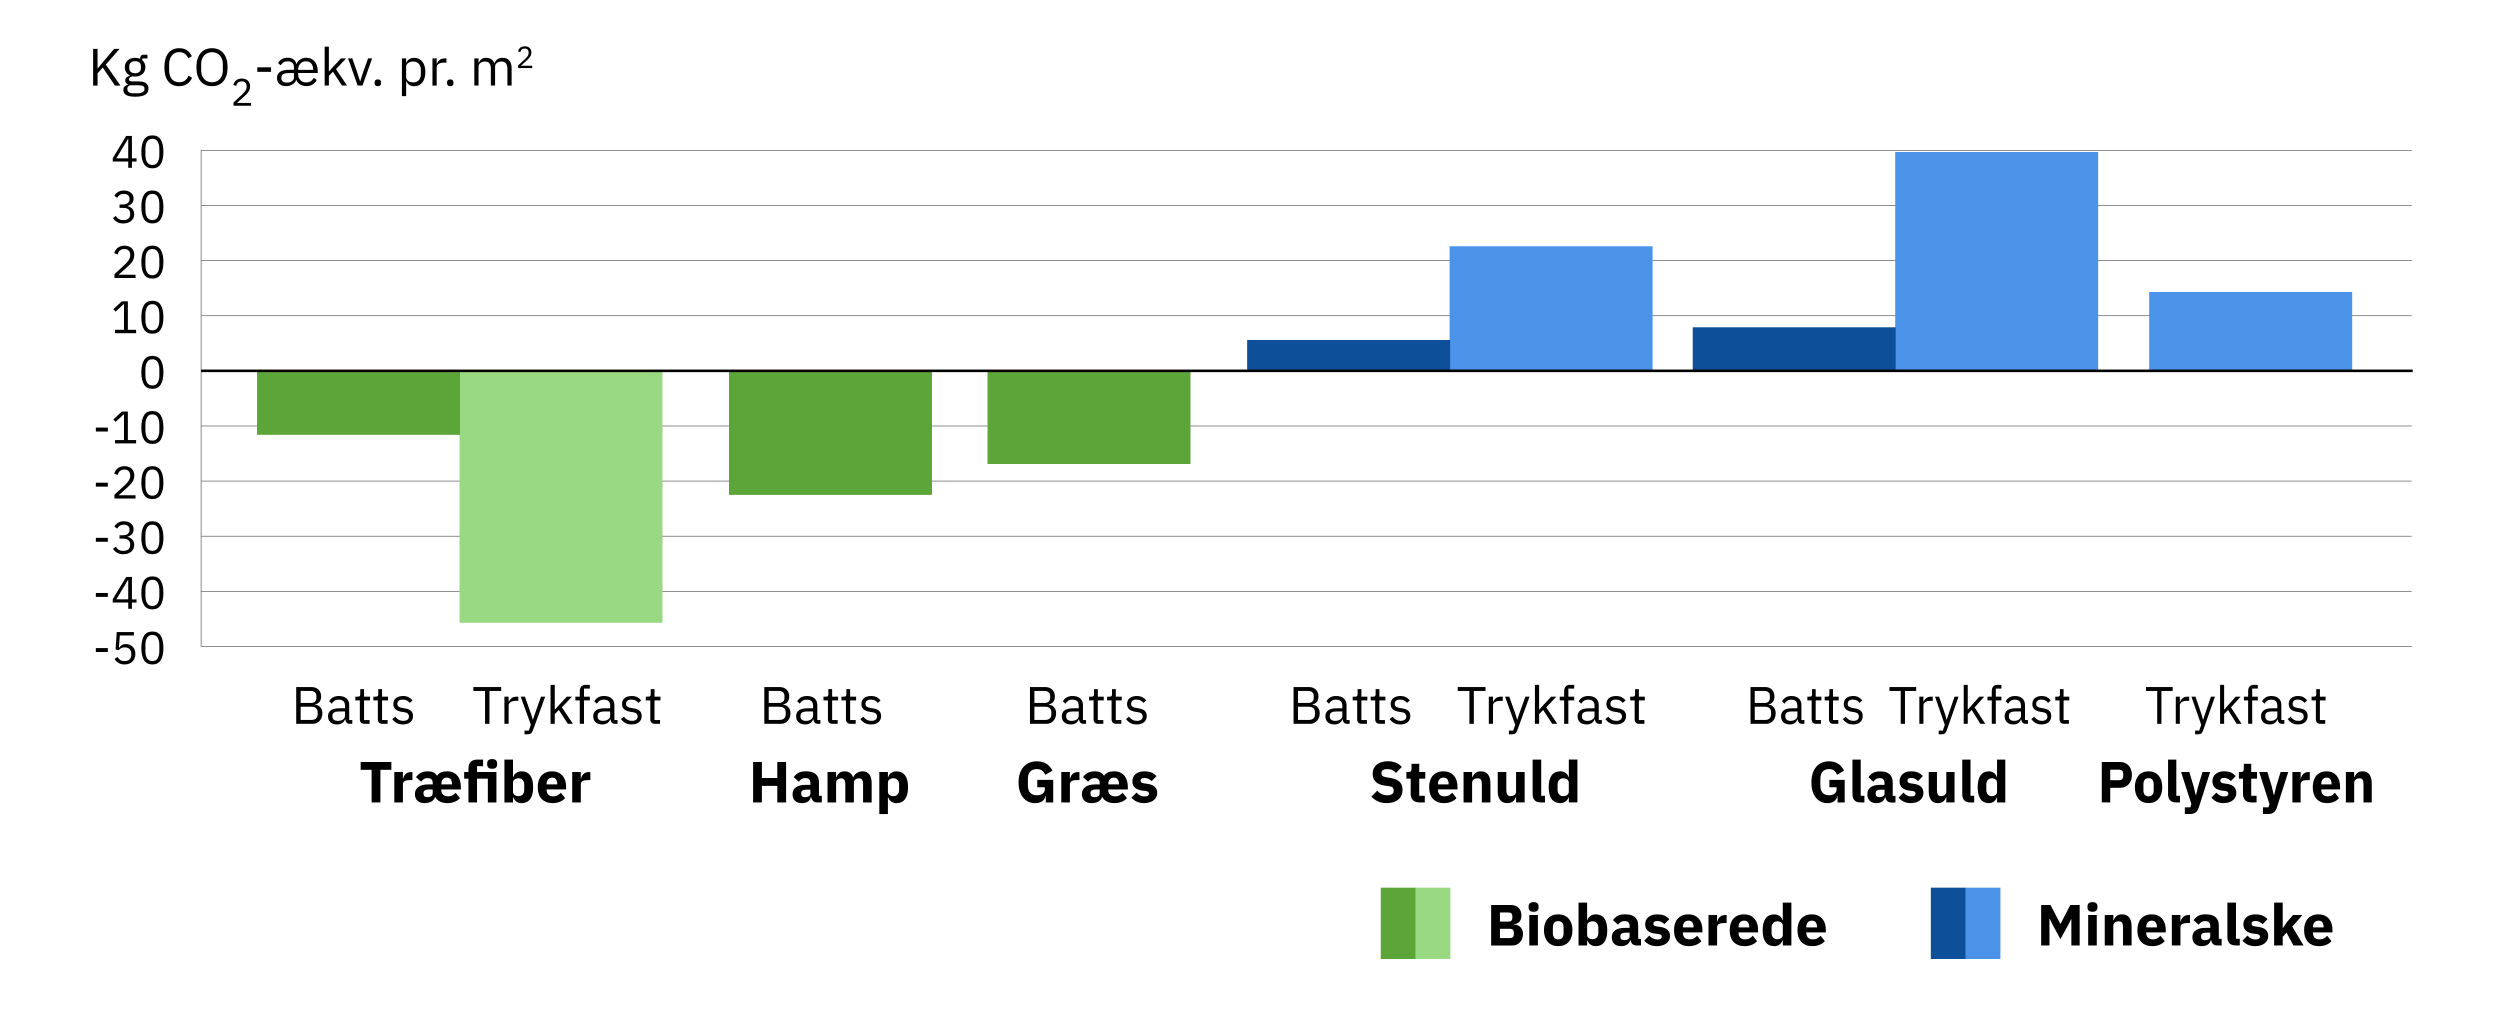 <?xml version="1.0" encoding="UTF-8"?>
<svg xmlns="http://www.w3.org/2000/svg" viewBox="0 0 949.45 390.12">
  <defs>
    <style>
      .cls-1 {
        fill: #5ca639;
      }

      .cls-2 {
        stroke: #646464;
        stroke-width: .28px;
      }

      .cls-2, .cls-3 {
        fill: none;
        stroke-miterlimit: 10;
      }

      .cls-4 {
        fill: #0e4f99;
      }

      .cls-5 {
        fill: #4a93e9;
      }

      .cls-3 {
        stroke: #000;
        stroke-width: .98px;
      }

      .cls-6 {
        fill: #98d982;
      }
    </style>
  </defs>
  <g id="Streger">
    <line class="cls-2" x1="76.38" y1="245.52" x2="76.38" y2="57.1"/>
    <line class="cls-2" x1="76.38" y1="245.52" x2="915.93" y2="245.52"/>
    <line class="cls-2" x1="76.38" y1="224.58" x2="915.93" y2="224.58"/>
    <line class="cls-2" x1="76.38" y1="203.65" x2="915.93" y2="203.65"/>
    <line class="cls-2" x1="76.38" y1="182.71" x2="915.93" y2="182.71"/>
    <line class="cls-2" x1="76.38" y1="161.78" x2="915.93" y2="161.78"/>
    <line class="cls-2" x1="76.38" y1="119.9" x2="915.93" y2="119.9"/>
    <line class="cls-2" x1="76.38" y1="98.97" x2="915.93" y2="98.97"/>
    <line class="cls-2" x1="76.38" y1="78.03" x2="915.93" y2="78.03"/>
    <line class="cls-2" x1="76.38" y1="57.1" x2="915.93" y2="57.1"/>
  </g>
  <g id="Layer_1" data-name="Layer 1">
    <rect class="cls-6" x="537.57" y="337.11" width="13.25" height="27.09" transform="translate(1088.4 701.32) rotate(-180)"/>
    <rect class="cls-1" x="524.38" y="337.11" width="13.25" height="27.09" transform="translate(1062.01 701.32) rotate(-180)"/>
    <rect class="cls-5" x="746.48" y="337.11" width="13.25" height="27.09" transform="translate(1506.2 701.32) rotate(-180)"/>
    <rect class="cls-4" x="733.28" y="337.11" width="13.25" height="27.09" transform="translate(1479.82 701.32) rotate(-180)"/>
    <rect class="cls-5" x="816.22" y="110.9" width="77.09" height="29.94"/>
    <rect class="cls-5" x="719.76" y="57.72" width="77.09" height="83.12"/>
    <rect class="cls-4" x="642.87" y="124.3" width="77.09" height="16.54"/>
    <rect class="cls-5" x="550.53" y="93.53" width="77.09" height="47.32"/>
    <rect class="cls-4" x="473.64" y="129.12" width="77.09" height="11.72"/>
    <rect class="cls-1" x="375.04" y="140.84" width="77.09" height="35.38"/>
    <rect class="cls-1" x="276.86" y="140.84" width="77.09" height="47.11"/>
    <rect class="cls-6" x="174.51" y="140.84" width="77.09" height="95.68"/>
    <rect class="cls-1" x="97.62" y="140.84" width="77.09" height="24.29"/>
    <line class="cls-3" x1="76.38" y1="140.84" x2="916.29" y2="140.84"/>
  </g>
  <g id="Text_outlined" data-name="Text outlined">
    <g>
      <path d="M566.3,343.71h7.46c1.28,0,2.27.36,2.98,1.08.71.72,1.07,1.67,1.07,2.86,0,.59-.08,1.08-.23,1.5s-.36.75-.62,1.01c-.26.26-.56.46-.9.58-.34.12-.72.2-1.11.21v.13c.37,0,.75.07,1.16.2.4.13.77.34,1.11.63.34.29.62.66.85,1.11.23.46.34,1.01.34,1.67,0,.6-.1,1.17-.3,1.71-.2.54-.47,1-.83,1.4-.35.4-.77.71-1.25.94-.48.23-1.01.34-1.58.34h-8.14v-15.36ZM569.65,350h3.32c.44,0,.79-.12,1.03-.38.25-.25.37-.59.37-1.03v-.66c0-.44-.12-.79-.37-1.03s-.59-.37-1.03-.37h-3.32v3.48ZM569.65,356.25h3.85c.44,0,.79-.12,1.04-.36s.38-.58.38-1.02v-.75c0-.44-.13-.78-.38-1.02-.26-.24-.6-.36-1.04-.36h-3.85v3.52Z"/>
      <path d="M582.43,346.28c-.66,0-1.14-.15-1.44-.45-.3-.3-.45-.69-.45-1.15v-.48c0-.47.15-.85.45-1.15.3-.3.78-.45,1.44-.45s1.14.15,1.44.45c.3.3.45.69.45,1.15v.48c0,.47-.15.85-.45,1.15s-.78.45-1.44.45ZM580.8,347.51h3.26v11.55h-3.26v-11.55Z"/>
      <path d="M591.78,359.33c-.85,0-1.61-.14-2.28-.42-.67-.28-1.23-.68-1.69-1.21-.46-.53-.82-1.17-1.07-1.91-.25-.75-.37-1.58-.37-2.51s.12-1.76.37-2.51c.25-.75.6-1.38,1.07-1.9.46-.52,1.03-.92,1.69-1.2.67-.28,1.43-.42,2.28-.42s1.61.14,2.28.42c.67.28,1.23.68,1.69,1.2.46.52.82,1.15,1.07,1.9.25.75.37,1.58.37,2.51s-.12,1.76-.37,2.51c-.25.75-.61,1.39-1.07,1.91-.46.53-1.03.93-1.69,1.21-.67.28-1.43.42-2.28.42ZM591.78,356.75c.64,0,1.14-.2,1.5-.59.35-.4.53-.96.53-1.7v-2.35c0-.73-.18-1.3-.53-1.69-.35-.4-.85-.59-1.5-.59s-1.14.2-1.5.59c-.35.4-.53.96-.53,1.69v2.35c0,.73.18,1.3.53,1.7.35.4.85.59,1.5.59Z"/>
      <path d="M599.5,342.78h3.26v6.67h.11c.16-.64.53-1.17,1.11-1.58.58-.41,1.24-.62,1.99-.62,1.47,0,2.57.51,3.32,1.54.75,1.03,1.12,2.52,1.12,4.49s-.37,3.46-1.12,4.5-1.86,1.55-3.32,1.55c-.38,0-.74-.06-1.08-.17-.34-.11-.64-.26-.91-.46-.27-.2-.5-.43-.69-.71-.19-.27-.33-.56-.42-.87h-.11v1.94h-3.26v-16.28ZM604.89,356.69c.62,0,1.12-.22,1.53-.65.4-.43.6-1.02.6-1.75v-2c0-.73-.2-1.32-.6-1.75-.4-.43-.91-.65-1.53-.65s-1.13.15-1.53.45c-.4.3-.6.72-.6,1.24v3.41c0,.53.2.94.6,1.24s.91.45,1.53.45Z"/>
      <path d="M621.42,359.06c-.59,0-1.08-.18-1.46-.55s-.63-.86-.74-1.47h-.13c-.18.75-.57,1.32-1.17,1.71-.6.39-1.34.58-2.22.58-1.16,0-2.05-.31-2.66-.92-.62-.61-.92-1.43-.92-2.43,0-1.21.44-2.12,1.33-2.71s2.09-.89,3.62-.89h1.83v-.73c0-.56-.15-1-.44-1.33-.29-.33-.78-.5-1.47-.5-.65,0-1.16.14-1.54.42-.38.28-.7.59-.95.95l-1.94-1.73c.47-.69,1.06-1.24,1.77-1.63.71-.39,1.68-.59,2.89-.59,1.64,0,2.87.36,3.7,1.08s1.23,1.77,1.23,3.15v5.06h1.08v2.53h-1.8ZM616.9,357.06c.54,0,1.01-.12,1.4-.35.39-.23.58-.61.58-1.14v-1.35h-1.58c-1.28,0-1.91.43-1.91,1.29v.33c0,.42.13.73.4.93.26.2.64.29,1.12.29Z"/>
      <path d="M629.31,359.33c-1.12,0-2.05-.18-2.82-.54-.76-.36-1.44-.87-2.05-1.53l1.91-1.94c.41.46.87.81,1.36,1.08.5.26,1.06.4,1.69.4s1.09-.1,1.34-.3c.25-.2.37-.46.37-.8,0-.54-.39-.87-1.17-.97l-1.25-.15c-2.6-.32-3.89-1.51-3.89-3.56,0-.56.11-1.07.32-1.53.21-.46.51-.86.9-1.19s.86-.59,1.41-.77c.55-.18,1.17-.27,1.86-.27.6,0,1.13.04,1.59.12.46.08.87.2,1.23.35.36.15.69.34.99.57.3.23.6.48.89.76l-1.87,1.91c-.37-.37-.78-.66-1.24-.87s-.93-.32-1.42-.32c-.56,0-.95.09-1.19.26s-.35.41-.35.71.08.55.25.71.49.29.96.36l1.3.18c2.54.34,3.81,1.5,3.81,3.48,0,.56-.12,1.07-.35,1.54s-.57.88-1,1.22c-.43.35-.95.61-1.56.8-.61.19-1.29.29-2.04.29Z"/>
      <path d="M641.3,359.33c-.88,0-1.66-.14-2.35-.43s-1.27-.69-1.75-1.21-.84-1.16-1.08-1.9-.36-1.58-.36-2.51.12-1.73.35-2.47c.23-.74.58-1.38,1.04-1.9s1.03-.93,1.71-1.22c.67-.29,1.44-.43,2.31-.43.95,0,1.77.16,2.45.48.68.32,1.24.76,1.67,1.3.43.54.75,1.17.95,1.88.2.71.3,1.46.3,2.23v.97h-7.41v.17c0,.76.21,1.36.62,1.8.41.44,1.06.67,1.94.67.67,0,1.22-.13,1.65-.4.42-.27.82-.59,1.19-.97l1.63,2.03c-.51.6-1.18,1.07-2.01,1.41-.83.34-1.77.51-2.83.51ZM641.24,349.65c-.66,0-1.18.22-1.55.65-.37.43-.56,1.01-.56,1.73v.18h4.05v-.2c0-.71-.16-1.27-.47-1.71s-.8-.65-1.46-.65Z"/>
      <path d="M648.85,359.06v-11.55h3.26v2.51h.11c.06-.32.16-.63.31-.94.15-.3.34-.57.58-.8.24-.23.53-.42.87-.56.34-.14.73-.21,1.19-.21h.57v3.04h-.81c-.95,0-1.66.12-2.12.38-.46.25-.69.71-.69,1.39v6.75h-3.26Z"/>
      <path d="M662.44,359.33c-.88,0-1.67-.14-2.35-.43s-1.27-.69-1.75-1.21-.84-1.16-1.08-1.9c-.24-.75-.36-1.58-.36-2.51s.12-1.73.35-2.47.58-1.38,1.04-1.9,1.03-.93,1.71-1.22,1.44-.43,2.31-.43c.95,0,1.77.16,2.45.48.68.32,1.24.76,1.67,1.3.43.54.75,1.17.95,1.88.2.71.3,1.46.3,2.23v.97h-7.41v.17c0,.76.21,1.36.62,1.8.41.44,1.06.67,1.94.67.67,0,1.22-.13,1.65-.4.43-.27.82-.59,1.19-.97l1.63,2.03c-.51.6-1.18,1.07-2.01,1.41-.83.34-1.77.51-2.83.51ZM662.38,349.65c-.66,0-1.18.22-1.55.65s-.56,1.01-.56,1.73v.18h4.05v-.2c0-.71-.16-1.27-.47-1.71s-.8-.65-1.46-.65Z"/>
      <path d="M677.07,357.13h-.11c-.09.31-.23.6-.42.87s-.42.51-.69.71c-.27.2-.58.35-.92.46-.34.11-.7.17-1.07.17-1.47,0-2.57-.52-3.32-1.55s-1.12-2.53-1.12-4.5.37-3.46,1.12-4.49c.75-1.03,1.86-1.54,3.32-1.54.75,0,1.41.21,1.99.62.58.41.95.94,1.11,1.58h.11v-6.67h3.26v16.28h-3.26v-1.94ZM674.94,356.69c.62,0,1.13-.15,1.53-.45s.61-.71.61-1.24v-3.41c0-.53-.2-.94-.61-1.24-.4-.3-.91-.45-1.53-.45s-1.12.22-1.53.65c-.4.43-.61,1.02-.61,1.75v2c0,.73.2,1.32.61,1.75.4.43.91.65,1.53.65Z"/>
      <path d="M688.18,359.33c-.88,0-1.67-.14-2.35-.43s-1.27-.69-1.75-1.21-.84-1.16-1.08-1.9c-.24-.75-.36-1.58-.36-2.51s.12-1.73.35-2.47.58-1.38,1.04-1.9,1.03-.93,1.71-1.22,1.44-.43,2.31-.43c.95,0,1.77.16,2.45.48.68.32,1.24.76,1.67,1.3.43.54.75,1.17.95,1.88.2.71.3,1.46.3,2.23v.97h-7.41v.17c0,.76.21,1.36.62,1.8.41.44,1.06.67,1.94.67.67,0,1.22-.13,1.65-.4.43-.27.82-.59,1.19-.97l1.63,2.03c-.51.6-1.18,1.07-2.01,1.41-.83.34-1.77.51-2.83.51ZM688.12,349.65c-.66,0-1.18.22-1.55.65s-.56,1.01-.56,1.73v.18h4.05v-.2c0-.71-.16-1.27-.47-1.71s-.8-.65-1.46-.65Z"/>
    </g>
    <g>
      <path d="M786.69,348.99h-.07l-1.12,2.24-2.99,5.43-2.93-5.41-1.17-2.42h-.07v10.23h-3.15v-15.36h3.54l3.76,7.19h.04l3.72-7.19h3.56v15.36h-3.15v-10.08Z"/>
      <path d="M794.68,346.28c-.66,0-1.14-.15-1.44-.45-.3-.3-.45-.69-.45-1.15v-.48c0-.47.15-.85.45-1.15.3-.3.78-.45,1.44-.45s1.14.15,1.44.45c.3.3.45.69.45,1.15v.48c0,.47-.15.85-.45,1.15s-.78.45-1.44.45ZM793.05,347.51h3.26v11.55h-3.26v-11.55Z"/>
      <path d="M799.34,359.06v-11.55h3.26v1.96h.13c.21-.6.56-1.12,1.08-1.56.51-.44,1.22-.66,2.13-.66,1.19,0,2.09.4,2.69,1.19s.91,1.92.91,3.39v7.24h-3.26v-6.97c0-.75-.12-1.3-.35-1.66-.24-.36-.65-.54-1.25-.54-.26,0-.52.03-.77.1-.25.07-.47.17-.67.32s-.36.33-.47.54c-.12.21-.18.46-.18.74v7.48h-3.26Z"/>
      <path d="M817.27,359.33c-.88,0-1.66-.14-2.35-.43s-1.27-.69-1.75-1.21-.84-1.16-1.08-1.9-.36-1.58-.36-2.51.12-1.73.35-2.47c.23-.74.58-1.38,1.04-1.9s1.03-.93,1.71-1.22c.67-.29,1.44-.43,2.31-.43.95,0,1.77.16,2.45.48.68.32,1.24.76,1.67,1.3.43.54.75,1.17.95,1.88.2.71.3,1.46.3,2.23v.97h-7.41v.17c0,.76.21,1.36.62,1.8.41.44,1.06.67,1.94.67.67,0,1.22-.13,1.65-.4.42-.27.82-.59,1.19-.97l1.63,2.03c-.51.6-1.18,1.07-2.01,1.41-.83.34-1.77.51-2.83.51ZM817.21,349.65c-.66,0-1.18.22-1.55.65-.37.43-.56,1.01-.56,1.73v.18h4.05v-.2c0-.71-.16-1.27-.47-1.71s-.8-.65-1.46-.65Z"/>
      <path d="M824.82,359.06v-11.55h3.26v2.51h.11c.06-.32.16-.63.31-.94.15-.3.34-.57.58-.8.24-.23.53-.42.87-.56.34-.14.73-.21,1.19-.21h.57v3.04h-.81c-.95,0-1.66.12-2.12.38-.46.25-.69.71-.69,1.39v6.75h-3.26Z"/>
      <path d="M841.93,359.06c-.59,0-1.07-.18-1.46-.55s-.63-.86-.74-1.47h-.13c-.18.75-.56,1.32-1.17,1.71s-1.34.58-2.22.58c-1.16,0-2.05-.31-2.66-.92-.62-.61-.92-1.43-.92-2.43,0-1.21.44-2.12,1.33-2.71.89-.59,2.09-.89,3.62-.89h1.83v-.73c0-.56-.15-1-.44-1.33-.29-.33-.79-.5-1.47-.5-.65,0-1.16.14-1.54.42-.38.28-.7.59-.95.95l-1.94-1.73c.47-.69,1.06-1.24,1.77-1.63.71-.39,1.67-.59,2.89-.59,1.64,0,2.88.36,3.7,1.08s1.23,1.77,1.23,3.15v5.06h1.08v2.53h-1.8ZM837.42,357.06c.54,0,1.01-.12,1.4-.35.39-.23.58-.61.58-1.14v-1.35h-1.58c-1.28,0-1.91.43-1.91,1.29v.33c0,.42.13.73.4.93.26.2.64.29,1.12.29Z"/>
      <path d="M849.15,359.06c-1.12,0-1.93-.27-2.45-.81s-.78-1.33-.78-2.35v-13.11h3.26v13.75h1.45v2.53h-1.47Z"/>
      <path d="M856.5,359.33c-1.11,0-2.05-.18-2.82-.54-.76-.36-1.45-.87-2.05-1.53l1.91-1.94c.41.46.87.81,1.36,1.08.5.26,1.06.4,1.69.4s1.09-.1,1.34-.3c.25-.2.37-.46.37-.8,0-.54-.39-.87-1.17-.97l-1.25-.15c-2.6-.32-3.89-1.51-3.89-3.56,0-.56.11-1.07.32-1.53s.51-.86.9-1.19.86-.59,1.41-.77c.55-.18,1.17-.27,1.86-.27.6,0,1.13.04,1.59.12.46.08.87.2,1.23.35s.69.34.99.57c.3.23.6.48.89.76l-1.87,1.91c-.37-.37-.78-.66-1.24-.87-.46-.21-.93-.32-1.42-.32-.56,0-.95.09-1.19.26-.24.18-.35.41-.35.71s.08.55.25.71c.17.17.49.29.96.36l1.3.18c2.54.34,3.81,1.5,3.81,3.48,0,.56-.12,1.07-.35,1.54-.24.47-.57.88-1,1.22-.43.35-.95.61-1.56.8-.61.19-1.29.29-2.04.29Z"/>
      <path d="M863.67,342.78h3.26v9.61h.13l1.43-2.13,2.31-2.75h3.61l-3.85,4.42,4.29,7.13h-3.87l-2.6-4.88-1.45,1.63v3.26h-3.26v-16.28Z"/>
      <path d="M880.59,359.33c-.88,0-1.66-.14-2.35-.43s-1.27-.69-1.75-1.21-.84-1.16-1.08-1.9-.36-1.58-.36-2.51.12-1.73.35-2.47c.23-.74.58-1.38,1.04-1.9s1.03-.93,1.71-1.22c.67-.29,1.44-.43,2.31-.43.95,0,1.77.16,2.45.48.68.32,1.24.76,1.67,1.3.43.54.75,1.17.95,1.88.2.71.3,1.46.3,2.23v.97h-7.41v.17c0,.76.21,1.36.62,1.8.41.44,1.06.67,1.94.67.67,0,1.22-.13,1.65-.4.42-.27.82-.59,1.19-.97l1.63,2.03c-.51.6-1.18,1.07-2.01,1.41-.83.34-1.77.51-2.83.51ZM880.52,349.65c-.66,0-1.18.22-1.55.65-.37.43-.56,1.01-.56,1.73v.18h4.05v-.2c0-.71-.16-1.27-.47-1.71s-.8-.65-1.46-.65Z"/>
    </g>
    <g>
      <path d="M39.03,25.65l-1.98,2.2v4.65h-1.68v-13.93h1.68v7.41h.06l2-2.42,4.22-4.99h2.06l-5.2,5.97,5.56,7.97h-2.08l-4.64-6.85Z"/>
      <path d="M56.39,33.64c0,1.06-.42,1.84-1.25,2.34-.83.5-2.08.75-3.75.75s-2.77-.22-3.48-.66c-.71-.44-1.06-1.06-1.06-1.87,0-.56.15-.99.44-1.31s.69-.54,1.2-.69v-.22c-.61-.29-.92-.77-.92-1.43,0-.52.17-.91.5-1.18.33-.27.76-.47,1.28-.61v-.08c-.61-.29-1.09-.71-1.43-1.26-.34-.55-.51-1.18-.51-1.9,0-.52.09-1,.28-1.44.19-.44.45-.82.79-1.13.34-.31.75-.56,1.22-.73.47-.17,1-.26,1.59-.26.73,0,1.39.13,1.96.4v-.18c0-.4.09-.74.28-1,.19-.26.49-.4.92-.4h1.54v1.42h-1.96v.66c.37.32.66.7.87,1.15.21.45.31.95.31,1.51,0,.52-.09,1-.28,1.44-.19.44-.45.82-.79,1.13-.34.31-.75.56-1.23.73-.48.17-1.01.26-1.6.26-.33,0-.67-.03-1-.1-.35.09-.66.23-.94.41-.28.18-.42.43-.42.75s.15.51.44.62c.29.11.67.16,1.14.16h2.2c1.28,0,2.21.24,2.79.73.58.48.87,1.15.87,2ZM54.89,33.75c0-.41-.16-.74-.47-.99-.31-.25-.87-.37-1.67-.37h-3.44c-.64.29-.96.76-.96,1.4,0,.45.17.84.51,1.16.34.32.92.48,1.73.48h1.48c.89,0,1.59-.14,2.08-.42.49-.28.74-.7.74-1.26ZM51.31,27.8c.68,0,1.22-.16,1.62-.49.4-.33.6-.83.6-1.51v-.56c0-.68-.2-1.19-.6-1.51-.4-.33-.94-.49-1.62-.49s-1.22.16-1.62.49c-.4.33-.6.83-.6,1.51v.56c0,.68.2,1.19.6,1.51.4.33.94.49,1.62.49Z"/>
      <path d="M68.05,32.73c-1.77,0-3.15-.6-4.14-1.81-.99-1.2-1.48-2.98-1.48-5.32s.49-4.14,1.48-5.4c.99-1.26,2.37-1.89,4.14-1.89,1.17,0,2.16.26,2.95.79.79.53,1.41,1.27,1.85,2.25l-1.36.82c-.28-.72-.71-1.29-1.28-1.73s-1.29-.65-2.16-.65c-.6,0-1.14.11-1.61.34s-.87.55-1.2.97c-.33.42-.58.92-.75,1.5-.17.58-.26,1.23-.26,1.95v2.08c0,1.44.33,2.57,1,3.39.67.82,1.61,1.22,2.82,1.22.89,0,1.64-.23,2.24-.69s1.04-1.07,1.32-1.83l1.34.84c-.44.99-1.07,1.76-1.9,2.32-.83.56-1.83.84-3,.84Z"/>
      <path d="M80.51,32.73c-.91,0-1.72-.16-2.45-.47s-1.35-.77-1.86-1.38c-.51-.61-.91-1.36-1.19-2.26-.28-.9-.42-1.93-.42-3.1s.14-2.2.42-3.09c.28-.89.68-1.64,1.19-2.26.51-.61,1.13-1.08,1.86-1.39s1.54-.47,2.45-.47,1.71.16,2.44.47c.73.31,1.36.78,1.87,1.39.51.61.91,1.36,1.19,2.26.28.89.42,1.92.42,3.09s-.14,2.21-.42,3.1c-.28.9-.68,1.65-1.19,2.26-.51.61-1.14,1.07-1.87,1.38-.73.31-1.55.47-2.44.47ZM80.51,31.26c.6,0,1.15-.11,1.66-.32.51-.21.94-.52,1.31-.92.37-.4.65-.88.85-1.44.2-.56.3-1.19.3-1.88v-2.32c0-.69-.1-1.32-.3-1.88-.2-.56-.48-1.04-.85-1.44-.37-.4-.8-.71-1.31-.92-.51-.21-1.06-.32-1.66-.32s-1.15.11-1.66.32c-.51.21-.94.52-1.31.92-.37.4-.65.88-.85,1.44-.2.56-.3,1.19-.3,1.88v2.32c0,.7.1,1.32.3,1.88.2.56.48,1.04.85,1.44.37.4.8.71,1.31.92.51.21,1.06.32,1.66.32Z"/>
      <path d="M95.36,40.16h-6.68v-1.25l3.32-3.06c.48-.44.87-.9,1.2-1.39.32-.49.48-.98.48-1.48v-.18c0-.56-.16-1.02-.47-1.37s-.78-.53-1.41-.53c-.31,0-.58.04-.82.13s-.44.21-.6.36c-.17.16-.31.34-.42.55-.11.21-.2.43-.27.68l-1.09-.42c.1-.3.23-.59.4-.88s.38-.54.64-.76c.26-.22.57-.4.93-.53.36-.13.79-.2,1.29-.2s.94.07,1.33.22.71.35.98.61c.26.26.46.57.6.93.14.36.21.76.21,1.19,0,.4-.06.77-.17,1.11-.11.34-.27.66-.46.97-.19.3-.43.6-.71.89-.28.29-.58.58-.9.87l-2.74,2.46h5.35v1.08Z"/>
      <path d="M97.72,27.28v-1.72h5.22v1.72h-5.22Z"/>
      <path d="M116.3,31.31c1.32,0,2.27-.58,2.84-1.75l1.14.8c-.33.72-.84,1.3-1.53,1.72-.69.43-1.48.64-2.37.64-.55,0-1.04-.08-1.49-.23-.45-.15-.83-.35-1.16-.58-.33-.23-.59-.49-.79-.76-.2-.27-.33-.52-.38-.75h-.12c-.04.23-.16.47-.35.74-.19.27-.45.52-.77.75-.32.23-.71.43-1.16.59s-.97.24-1.54.24c-1.04,0-1.87-.28-2.49-.83-.62-.55-.93-1.3-.93-2.25,0-1,.37-1.77,1.1-2.31.73-.54,1.83-.81,3.3-.81h2.04v-.96c0-.73-.2-1.29-.6-1.68-.4-.39-.99-.58-1.78-.58-.67,0-1.21.13-1.62.4-.41.27-.77.64-1.06,1.12l-.96-.88c.27-.55.71-1.02,1.33-1.42s1.4-.6,2.35-.6c.59,0,1.08.08,1.47.25.39.17.71.37.96.6.25.23.43.48.55.75.12.27.21.5.26.7h.12c.05-.23.18-.47.38-.74.2-.27.46-.52.78-.75.32-.23.7-.43,1.13-.58.43-.15.91-.23,1.43-.23.65,0,1.24.13,1.77.38.53.25.98.6,1.35,1.05.37.45.66.97.86,1.59s.3,1.28.3,2.02v.76h-7.42v.48c0,.44.07.84.21,1.22.14.38.34.7.6.98.26.28.58.5.96.66.38.16.81.24,1.29.24ZM109.52,27.74c-.92.03-1.59.18-2.01.45-.42.27-.63.66-.63,1.17v.42c0,.51.18.9.55,1.18s.87.42,1.51.42c.39,0,.74-.05,1.07-.14.33-.09.61-.23.85-.4.24-.17.43-.37.57-.6.14-.23.21-.47.21-.74v-1.76h-2.12ZM118.94,26.54v-.22c0-.92-.25-1.65-.75-2.21-.5-.55-1.16-.83-1.99-.83-.44,0-.84.08-1.2.23-.36.15-.67.37-.93.65-.26.28-.46.61-.61.99-.15.38-.22.8-.22,1.25v.14h5.7Z"/>
      <path d="M123.3,17.72h1.6v9.36h.08l1.58-1.76,2.92-3.13h1.94l-3.82,4.07,4.2,6.23h-1.94l-3.42-5.25-1.54,1.58v3.67h-1.6v-14.77Z"/>
      <path d="M135.82,32.49l-3.62-10.3h1.6l1.8,5.11,1.12,3.51h.1l1.12-3.51,1.84-5.11h1.54l-3.64,10.3h-1.86Z"/>
      <path d="M143.5,32.73c-.43,0-.74-.11-.93-.32-.19-.21-.29-.49-.29-.84v-.26c0-.35.1-.63.29-.84.19-.21.5-.32.93-.32s.74.11.93.32.29.49.29.84v.26c0,.35-.1.62-.29.84s-.5.32-.93.32Z"/>
      <path d="M152.64,22.19h1.6v1.66h.08c.27-.65.66-1.12,1.17-1.43s1.13-.46,1.85-.46c.64,0,1.22.13,1.74.38.52.25.96.61,1.33,1.08.37.47.65,1.03.84,1.7.19.67.29,1.41.29,2.24s-.1,1.57-.29,2.24c-.19.67-.47,1.23-.84,1.7-.37.47-.81.83-1.33,1.08s-1.1.38-1.74.38c-1.4,0-2.41-.63-3.02-1.9h-.08v5.65h-1.6v-14.29ZM156.9,31.31c.91,0,1.62-.28,2.14-.85s.78-1.31.78-2.24v-1.77c0-.92-.26-1.67-.78-2.24s-1.23-.85-2.14-.85c-.36,0-.7.05-1.03.15-.33.1-.61.24-.85.41-.24.17-.43.38-.57.63-.14.25-.21.51-.21.79v3.85c0,.33.07.63.21.89.14.26.33.48.57.66.24.18.52.32.85.41.33.09.67.14,1.03.14Z"/>
      <path d="M164.24,32.49v-10.3h1.6v1.9h.1c.19-.49.52-.93,1-1.32.48-.39,1.14-.58,1.98-.58h.62v1.6h-.94c-.87,0-1.54.16-2.03.49s-.73.74-.73,1.23v6.99h-1.6Z"/>
      <path d="M171,32.73c-.43,0-.74-.11-.93-.32-.19-.21-.29-.49-.29-.84v-.26c0-.35.1-.63.29-.84.19-.21.5-.32.93-.32s.74.11.93.32.29.49.29.84v.26c0,.35-.1.62-.29.84s-.5.32-.93.32Z"/>
      <path d="M180.14,32.49v-10.3h1.6v1.66h.08c.12-.26.26-.51.41-.74.15-.23.34-.43.56-.6.22-.17.48-.31.77-.41.29-.1.64-.15,1.04-.15.68,0,1.31.16,1.88.48s1,.85,1.28,1.59h.04c.19-.55.54-1.04,1.05-1.45.51-.42,1.21-.62,2.09-.62,1.05,0,1.88.34,2.47,1.03.59.69.89,1.65.89,2.9v6.61h-1.6v-6.34c0-.92-.18-1.61-.54-2.08-.36-.47-.93-.7-1.72-.7-.32,0-.62.04-.91.12-.29.08-.54.2-.77.36-.23.16-.41.36-.54.61-.13.25-.2.54-.2.87v7.16h-1.6v-6.34c0-.92-.18-1.61-.54-2.08s-.92-.7-1.68-.7c-.32,0-.63.04-.92.12-.29.08-.55.2-.78.36-.23.16-.41.36-.55.61-.14.25-.21.54-.21.87v7.16h-1.6Z"/>
      <path d="M202.11,25.84h-5.34v-1l2.66-2.44c.38-.35.7-.72.96-1.11.26-.39.38-.79.38-1.19v-.14c0-.45-.12-.82-.37-1.1-.25-.28-.63-.42-1.13-.42-.25,0-.47.04-.65.1-.19.07-.35.17-.48.29-.14.12-.25.27-.34.44s-.16.35-.22.54l-.87-.34c.08-.24.18-.48.32-.7.14-.23.31-.43.51-.61s.45-.32.75-.42c.29-.11.64-.16,1.03-.16s.75.06,1.06.17c.31.12.57.28.78.49.21.21.37.46.48.74.11.29.17.6.17.95,0,.32-.04.61-.13.88-.09.27-.21.53-.37.77-.16.24-.34.48-.57.71s-.46.46-.72.7l-2.19,1.97h4.28v.86Z"/>
    </g>
    <g>
      <path d="M36.4,247.62v-1.49h4.56v1.49h-4.56Z"/>
      <path d="M50.85,241.33h-5.34l-.35,4.61h.12c.29-.4.62-.73.99-.97.37-.24.87-.36,1.51-.36.52,0,1.01.09,1.45.26s.83.42,1.15.74c.33.32.58.71.76,1.17.18.46.27.99.27,1.58s-.09,1.13-.28,1.62c-.19.49-.46.91-.81,1.26s-.79.63-1.29.82c-.51.2-1.08.29-1.72.29-.51,0-.96-.06-1.35-.17-.39-.11-.74-.27-1.04-.46-.3-.19-.57-.41-.79-.65-.23-.24-.43-.49-.62-.76l1.1-.83c.15.24.31.46.48.66.17.2.35.36.56.5s.44.25.71.32.59.11.96.11c.84,0,1.47-.22,1.9-.66.43-.44.65-1.06.65-1.86v-.17c0-.8-.22-1.42-.65-1.86-.43-.44-1.06-.66-1.9-.66-.56,0-1,.1-1.32.3s-.61.44-.86.72l-1.24-.17.44-6.66h6.53v1.28Z"/>
      <path d="M57.87,252.35c-1.45,0-2.52-.55-3.19-1.65s-1-2.63-1-4.61.33-3.51,1-4.61,1.73-1.65,3.19-1.65,2.52.55,3.19,1.65c.67,1.1,1,2.63,1,4.61s-.33,3.51-1,4.61c-.67,1.1-1.73,1.65-3.19,1.65ZM57.87,251.07c.48,0,.88-.1,1.22-.29.34-.2.61-.47.82-.83.21-.36.36-.78.46-1.26.1-.48.15-1.02.15-1.61v-1.97c0-.59-.05-1.12-.15-1.61-.1-.48-.25-.9-.46-1.26-.21-.36-.48-.63-.82-.83-.34-.2-.74-.29-1.22-.29s-.88.1-1.22.29c-.34.2-.61.47-.82.83-.21.36-.36.78-.46,1.26-.1.48-.15,1.02-.15,1.61v1.97c0,.59.05,1.12.15,1.61s.25.9.46,1.26c.21.36.48.63.82.83.34.2.74.29,1.22.29Z"/>
    </g>
    <g>
      <path d="M36.4,226.69v-1.49h4.56v1.49h-4.56Z"/>
      <path d="M48.7,231.21v-2.37h-5.88v-1.28l5.1-8.44h2.18v8.51h1.76v1.21h-1.76v2.37h-1.4ZM44.2,227.62h4.5v-7.38h-.09l-4.42,7.38Z"/>
      <path d="M57.87,231.42c-1.45,0-2.52-.55-3.19-1.65s-1-2.63-1-4.61.33-3.51,1-4.61,1.73-1.65,3.19-1.65,2.52.55,3.19,1.65c.67,1.1,1,2.63,1,4.61s-.33,3.51-1,4.61c-.67,1.1-1.73,1.65-3.19,1.65ZM57.87,230.14c.48,0,.88-.1,1.22-.29.34-.2.61-.47.82-.83.21-.36.36-.78.46-1.26.1-.48.15-1.02.15-1.61v-1.97c0-.59-.05-1.12-.15-1.61-.1-.48-.25-.9-.46-1.26-.21-.36-.48-.63-.82-.83-.34-.2-.74-.29-1.22-.29s-.88.1-1.22.29c-.34.2-.61.47-.82.83-.21.36-.36.78-.46,1.26-.1.48-.15,1.02-.15,1.61v1.97c0,.59.05,1.12.15,1.61s.25.9.46,1.26c.21.36.48.63.82.83.34.2.74.29,1.22.29Z"/>
    </g>
    <g>
      <path d="M36.4,205.75v-1.49h4.56v1.49h-4.56Z"/>
      <path d="M46.71,203.27c.83,0,1.45-.19,1.86-.56.41-.37.62-.85.62-1.44v-.12c0-.63-.2-1.11-.6-1.42-.4-.32-.93-.47-1.58-.47s-1.14.14-1.54.41c-.4.27-.72.64-.98,1.1l-1.08-.83c.15-.24.33-.48.55-.72.21-.24.47-.44.76-.63.29-.18.63-.33,1.01-.45.38-.11.82-.17,1.31-.17s1,.07,1.45.2c.45.13.85.33,1.18.59s.59.58.79.96c.19.38.29.81.29,1.29,0,.39-.06.74-.18,1.05s-.29.58-.5.81c-.21.23-.46.43-.74.59s-.59.28-.92.36v.07c.33.07.64.18.95.34.31.16.58.36.82.61.24.25.43.55.58.91s.22.76.22,1.21c0,.52-.1,1-.3,1.44-.2.43-.48.81-.84,1.11s-.8.55-1.31.72-1.08.26-1.69.26c-.52,0-.99-.06-1.4-.17-.41-.11-.77-.27-1.08-.46-.31-.19-.59-.41-.83-.65-.24-.24-.45-.49-.64-.76l1.1-.83c.15.24.32.46.5.66.18.2.38.36.6.5s.47.25.75.32c.28.08.6.11.98.11.86,0,1.51-.2,1.96-.58.44-.39.66-.95.66-1.67v-.14c0-.72-.22-1.28-.66-1.67-.44-.39-1.09-.58-1.96-.58h-1.43v-1.28h1.33Z"/>
      <path d="M57.87,210.48c-1.45,0-2.52-.55-3.19-1.65s-1-2.63-1-4.61.33-3.51,1-4.61,1.73-1.65,3.19-1.65,2.52.55,3.19,1.65c.67,1.1,1,2.63,1,4.61s-.33,3.51-1,4.61c-.67,1.1-1.73,1.65-3.19,1.65ZM57.87,209.2c.48,0,.88-.1,1.22-.29.34-.2.61-.47.82-.83.21-.36.36-.78.46-1.26.1-.48.15-1.02.15-1.61v-1.97c0-.59-.05-1.12-.15-1.61-.1-.48-.25-.9-.46-1.26-.21-.36-.48-.63-.82-.83-.34-.2-.74-.29-1.22-.29s-.88.1-1.22.29c-.34.2-.61.47-.82.83-.21.36-.36.78-.46,1.26-.1.48-.15,1.02-.15,1.61v1.97c0,.59.05,1.12.15,1.61s.25.9.46,1.26c.21.36.48.63.82.83.34.2.74.29,1.22.29Z"/>
    </g>
    <g>
      <path d="M36.4,184.81v-1.49h4.56v1.49h-4.56Z"/>
      <path d="M51.46,189.34h-7.99v-1.49l3.98-3.64c.57-.52,1.05-1.08,1.43-1.66.38-.58.58-1.17.58-1.76v-.21c0-.67-.19-1.22-.56-1.63-.37-.42-.94-.62-1.69-.62-.37,0-.7.05-.98.16-.28.1-.52.25-.72.43s-.37.4-.51.65c-.13.25-.24.52-.32.81l-1.31-.5c.12-.36.28-.71.48-1.05.2-.34.46-.64.77-.91.31-.26.68-.47,1.12-.63.44-.16.95-.24,1.54-.24s1.12.09,1.59.26c.46.17.85.42,1.17.73.31.31.56.68.72,1.11.17.43.25.9.25,1.42,0,.47-.07.91-.2,1.32s-.32.79-.55,1.15c-.23.36-.51.72-.85,1.07-.33.35-.69.69-1.07,1.04l-3.28,2.94h6.41v1.28Z"/>
      <path d="M57.87,189.55c-1.45,0-2.52-.55-3.19-1.65s-1-2.63-1-4.61.33-3.51,1-4.61,1.73-1.65,3.19-1.65,2.52.55,3.19,1.65c.67,1.1,1,2.63,1,4.61s-.33,3.51-1,4.61c-.67,1.1-1.73,1.65-3.19,1.65ZM57.87,188.26c.48,0,.88-.1,1.22-.29.34-.2.61-.47.82-.83.21-.36.36-.78.46-1.26.1-.48.15-1.02.15-1.61v-1.97c0-.59-.05-1.12-.15-1.61-.1-.48-.25-.9-.46-1.26-.21-.36-.48-.63-.82-.83-.34-.2-.74-.29-1.22-.29s-.88.1-1.22.29c-.34.2-.61.47-.82.83-.21.36-.36.78-.46,1.26-.1.48-.15,1.02-.15,1.61v1.97c0,.59.05,1.12.15,1.61s.25.9.46,1.26c.21.36.48.63.82.83.34.2.74.29,1.22.29Z"/>
    </g>
    <g>
      <path d="M36.4,163.88v-1.49h4.56v1.49h-4.56Z"/>
      <path d="M43.69,168.4v-1.28h3.4v-9.74h-.12l-3.07,2.84-.86-.92,3.23-3h2.29v10.82h3.14v1.28h-8.01Z"/>
      <path d="M57.87,168.61c-1.45,0-2.52-.55-3.19-1.65s-1-2.63-1-4.61.33-3.51,1-4.61,1.73-1.65,3.19-1.65,2.52.55,3.19,1.65c.67,1.1,1,2.63,1,4.61s-.33,3.51-1,4.61c-.67,1.1-1.73,1.65-3.19,1.65ZM57.87,167.33c.48,0,.88-.1,1.22-.29.34-.2.61-.47.82-.83.21-.36.36-.78.46-1.26.1-.48.15-1.02.15-1.61v-1.97c0-.59-.05-1.12-.15-1.61-.1-.48-.25-.9-.46-1.26-.21-.36-.48-.63-.82-.83-.34-.2-.74-.29-1.22-.29s-.88.1-1.22.29c-.34.2-.61.47-.82.83-.21.36-.36.78-.46,1.26-.1.48-.15,1.02-.15,1.61v1.97c0,.59.05,1.12.15,1.61s.25.9.46,1.26c.21.36.48.63.82.83.34.2.74.29,1.22.29Z"/>
    </g>
    <path d="M57.87,147.67c-1.45,0-2.52-.55-3.19-1.65s-1-2.63-1-4.61.33-3.51,1-4.61,1.73-1.65,3.19-1.65,2.52.55,3.19,1.65c.67,1.1,1,2.63,1,4.61s-.33,3.51-1,4.61c-.67,1.1-1.73,1.65-3.19,1.65ZM57.87,146.39c.48,0,.88-.1,1.22-.29.34-.2.61-.47.82-.83.21-.36.36-.78.46-1.26.1-.48.15-1.02.15-1.61v-1.97c0-.59-.05-1.12-.15-1.61-.1-.48-.25-.9-.46-1.26-.21-.36-.48-.63-.82-.83-.34-.2-.74-.29-1.22-.29s-.88.1-1.22.29c-.34.2-.61.47-.82.83-.21.36-.36.78-.46,1.26-.1.48-.15,1.02-.15,1.61v1.97c0,.59.05,1.12.15,1.61s.25.9.46,1.26c.21.36.48.63.82.83.34.2.74.29,1.22.29Z"/>
    <g>
      <path d="M43.69,126.53v-1.28h3.4v-9.74h-.12l-3.07,2.84-.86-.92,3.23-3h2.29v10.82h3.14v1.28h-8.01Z"/>
      <path d="M57.87,126.74c-1.45,0-2.52-.55-3.19-1.65s-1-2.63-1-4.61.33-3.51,1-4.61,1.73-1.65,3.19-1.65,2.52.55,3.19,1.65c.67,1.1,1,2.63,1,4.61s-.33,3.51-1,4.61c-.67,1.1-1.73,1.65-3.19,1.65ZM57.87,125.46c.48,0,.88-.1,1.22-.29.34-.2.61-.47.82-.83.21-.36.36-.78.46-1.26.1-.48.15-1.02.15-1.61v-1.97c0-.59-.05-1.12-.15-1.61-.1-.48-.25-.9-.46-1.26-.21-.36-.48-.63-.82-.83-.34-.2-.74-.29-1.22-.29s-.88.1-1.22.29c-.34.2-.61.47-.82.83-.21.36-.36.78-.46,1.26-.1.48-.15,1.02-.15,1.61v1.97c0,.59.05,1.12.15,1.61s.25.9.46,1.26c.21.36.48.63.82.83.34.2.74.29,1.22.29Z"/>
    </g>
    <g>
      <path d="M51.46,105.59h-7.99v-1.49l3.98-3.64c.57-.52,1.05-1.08,1.43-1.66.38-.58.58-1.17.58-1.76v-.21c0-.67-.19-1.22-.56-1.63-.37-.42-.94-.62-1.69-.62-.37,0-.7.05-.98.16-.28.1-.52.25-.72.43s-.37.4-.51.65c-.13.25-.24.52-.32.81l-1.31-.5c.12-.36.28-.71.48-1.05.2-.34.46-.64.77-.91.31-.26.68-.47,1.12-.63.44-.16.95-.24,1.54-.24s1.12.09,1.59.26c.46.17.85.42,1.17.73.31.31.56.68.72,1.11.17.43.25.9.25,1.42,0,.47-.07.91-.2,1.32s-.32.79-.55,1.15c-.23.36-.51.72-.85,1.07-.33.35-.69.69-1.07,1.04l-3.28,2.94h6.41v1.28Z"/>
      <path d="M57.87,105.8c-1.45,0-2.52-.55-3.19-1.65s-1-2.63-1-4.61.33-3.51,1-4.61,1.73-1.65,3.19-1.65,2.52.55,3.19,1.65c.67,1.1,1,2.63,1,4.61s-.33,3.51-1,4.61c-.67,1.1-1.73,1.65-3.19,1.65ZM57.87,104.52c.48,0,.88-.1,1.22-.29.34-.2.61-.47.82-.83.21-.36.36-.78.46-1.26.1-.48.15-1.02.15-1.61v-1.97c0-.59-.05-1.12-.15-1.61-.1-.48-.25-.9-.46-1.26-.21-.36-.48-.63-.82-.83-.34-.2-.74-.29-1.22-.29s-.88.1-1.22.29c-.34.2-.61.47-.82.83-.21.36-.36.78-.46,1.26-.1.48-.15,1.02-.15,1.61v1.97c0,.59.05,1.12.15,1.61s.25.9.46,1.26c.21.36.48.63.82.83.34.2.74.29,1.22.29Z"/>
    </g>
    <g>
      <path d="M46.71,77.65c.83,0,1.45-.19,1.86-.56.41-.37.62-.85.62-1.44v-.12c0-.63-.2-1.11-.6-1.42-.4-.32-.93-.47-1.58-.47s-1.14.14-1.54.41c-.4.27-.72.64-.98,1.1l-1.08-.83c.15-.24.33-.48.55-.72.21-.24.47-.44.76-.63.29-.18.63-.33,1.01-.45.38-.11.82-.17,1.31-.17s1,.07,1.45.2c.45.13.85.33,1.18.59s.59.58.79.96c.19.38.29.81.29,1.29,0,.39-.06.74-.18,1.05s-.29.58-.5.81c-.21.23-.46.43-.74.59s-.59.28-.92.36v.07c.33.07.64.18.95.34.31.16.58.36.82.61.24.25.43.55.58.91s.22.76.22,1.21c0,.52-.1,1-.3,1.44-.2.43-.48.81-.84,1.11s-.8.55-1.31.72-1.08.26-1.69.26c-.52,0-.99-.06-1.4-.17-.41-.11-.77-.27-1.08-.46-.31-.19-.59-.41-.83-.65-.24-.24-.45-.49-.64-.76l1.1-.83c.15.24.32.46.5.66.18.2.38.36.6.5s.47.25.75.32c.28.08.6.11.98.11.86,0,1.51-.2,1.96-.58.44-.39.66-.95.66-1.67v-.14c0-.72-.22-1.28-.66-1.67-.44-.39-1.09-.58-1.96-.58h-1.43v-1.28h1.33Z"/>
      <path d="M57.87,84.86c-1.45,0-2.52-.55-3.19-1.65s-1-2.63-1-4.61.33-3.51,1-4.61,1.73-1.65,3.19-1.65,2.52.55,3.19,1.65c.67,1.1,1,2.63,1,4.61s-.33,3.51-1,4.61c-.67,1.1-1.73,1.65-3.19,1.65ZM57.87,83.58c.48,0,.88-.1,1.22-.29.34-.2.61-.47.82-.83.21-.36.36-.78.46-1.26.1-.48.15-1.02.15-1.61v-1.97c0-.59-.05-1.12-.15-1.61-.1-.48-.25-.9-.46-1.26-.21-.36-.48-.63-.82-.83-.34-.2-.74-.29-1.22-.29s-.88.1-1.22.29c-.34.2-.61.47-.82.83-.21.36-.36.78-.46,1.26-.1.48-.15,1.02-.15,1.61v1.97c0,.59.05,1.12.15,1.61s.25.9.46,1.26c.21.36.48.63.82.83.34.2.74.29,1.22.29Z"/>
    </g>
    <g>
      <path d="M48.7,63.72v-2.37h-5.88v-1.28l5.1-8.44h2.18v8.51h1.76v1.21h-1.76v2.37h-1.4ZM44.2,60.13h4.5v-7.38h-.09l-4.42,7.38Z"/>
      <path d="M57.87,63.93c-1.45,0-2.52-.55-3.19-1.65s-1-2.63-1-4.61.33-3.51,1-4.61,1.73-1.65,3.19-1.65,2.52.55,3.19,1.65c.67,1.1,1,2.63,1,4.61s-.33,3.51-1,4.61c-.67,1.1-1.73,1.65-3.19,1.65ZM57.87,62.65c.48,0,.88-.1,1.22-.29.34-.2.61-.47.82-.83.21-.36.36-.78.46-1.26.1-.48.15-1.02.15-1.61v-1.97c0-.59-.05-1.12-.15-1.61-.1-.48-.25-.9-.46-1.26-.21-.36-.48-.63-.82-.83-.34-.2-.74-.29-1.22-.29s-.88.1-1.22.29c-.34.2-.61.47-.82.83-.21.36-.36.78-.46,1.26-.1.48-.15,1.02-.15,1.61v1.97c0,.59.05,1.12.15,1.61s.25.9.46,1.26c.21.36.48.63.82.83.34.2.74.29,1.22.29Z"/>
    </g>
    <g>
      <path d="M185.89,262.41v12.48h-1.68v-12.48h-4.44v-1.48h10.56v1.48h-4.44Z"/>
      <path d="M191.57,274.89v-10.32h1.6v1.9h.1c.19-.49.52-.93,1-1.32s1.14-.58,1.98-.58h.62v1.6h-.94c-.87,0-1.54.16-2.03.49s-.73.74-.73,1.23v7h-1.6Z"/>
      <path d="M205.47,264.57h1.58l-4.62,12.72c-.12.31-.24.56-.36.77-.12.21-.27.37-.44.49-.17.12-.39.21-.65.26-.26.05-.58.08-.95.08h-.82v-1.42h1.62l.78-2.2-3.86-10.7h1.6l2.48,7.01.48,1.68h.1l.56-1.68,2.5-7.01Z"/>
      <path d="M209.09,260.09h1.6v9.38h.08l1.58-1.76,2.92-3.14h1.94l-3.82,4.08,4.2,6.24h-1.94l-3.42-5.26-1.54,1.58v3.68h-1.6v-14.8Z"/>
      <path d="M220.19,265.99h-1.68v-1.42h1.68v-2.08c0-.72.19-1.3.56-1.74.37-.44.94-.66,1.7-.66h1.56v1.42h-2.22v3.06h2.22v1.42h-2.22v8.9h-1.6v-8.9Z"/>
      <path d="M233.61,274.89c-.6,0-1.03-.16-1.29-.48-.26-.32-.42-.72-.49-1.2h-.1c-.23.64-.6,1.12-1.12,1.44s-1.14.48-1.86.48c-1.09,0-1.94-.28-2.55-.84-.61-.56-.91-1.32-.91-2.28s.36-1.72,1.07-2.24c.71-.52,1.82-.78,3.33-.78h2.04v-1.02c0-.73-.2-1.29-.6-1.68-.4-.39-1.01-.58-1.84-.58-.63,0-1.15.14-1.57.42-.42.28-.77.65-1.05,1.12l-.96-.9c.28-.56.73-1.04,1.34-1.43.61-.39,1.39-.59,2.32-.59,1.25,0,2.23.31,2.92.92.69.61,1.04,1.46,1.04,2.55v5.67h1.18v1.42h-.9ZM229.01,273.77c.4,0,.77-.05,1.1-.14.33-.09.62-.23.86-.4.24-.17.43-.37.56-.6.13-.23.2-.47.2-.74v-1.7h-2.12c-.92,0-1.59.13-2.01.4-.42.27-.63.65-.63,1.16v.42c0,.51.18.9.55,1.18.37.28.86.42,1.49.42Z"/>
      <path d="M239.89,275.13c-.96,0-1.76-.18-2.41-.55-.65-.37-1.2-.86-1.67-1.47l1.14-.92c.4.51.85.9,1.34,1.17.49.27,1.07.41,1.72.41s1.21-.15,1.59-.44c.38-.29.57-.71.57-1.24,0-.4-.13-.74-.39-1.03-.26-.29-.73-.48-1.41-.59l-.82-.12c-.48-.07-.92-.17-1.32-.31s-.75-.33-1.05-.56c-.3-.23-.53-.52-.7-.87-.17-.35-.25-.76-.25-1.24,0-.51.09-.95.28-1.33.19-.38.44-.7.77-.95.33-.25.72-.44,1.17-.57.45-.13.94-.19,1.46-.19.84,0,1.54.15,2.11.44.57.29,1.06.7,1.49,1.22l-1.06.96c-.23-.32-.56-.61-1-.87s-.99-.39-1.66-.39-1.17.14-1.51.43c-.34.29-.51.68-.51,1.17s.17.87.51,1.1.83.39,1.47.5l.8.12c1.15.17,1.96.5,2.44.99s.72,1.12.72,1.91c0,1-.34,1.79-1.02,2.36-.68.57-1.61.86-2.8.86Z"/>
      <path d="M248.67,274.89c-.56,0-.98-.16-1.27-.47s-.43-.72-.43-1.23v-7.2h-1.7v-1.42h.96c.35,0,.58-.07.71-.21.13-.14.19-.38.19-.73v-1.92h1.44v2.86h2.26v1.42h-2.26v7.48h2.1v1.42h-2Z"/>
    </g>
    <g>
      <path d="M559.73,262.41v12.48h-1.68v-12.48h-4.44v-1.48h10.56v1.48h-4.44Z"/>
      <path d="M565.42,274.89v-10.32h1.6v1.9h.1c.19-.49.52-.93,1-1.32.48-.39,1.14-.58,1.98-.58h.62v1.6h-.94c-.87,0-1.54.16-2.03.49-.49.33-.73.74-.73,1.23v7h-1.6Z"/>
      <path d="M579.31,264.57h1.58l-4.62,12.72c-.12.31-.24.56-.36.77-.12.21-.27.37-.44.49-.17.12-.39.21-.65.26-.26.05-.58.08-.95.08h-.82v-1.42h1.62l.78-2.2-3.86-10.7h1.6l2.48,7.01.48,1.68h.1l.56-1.68,2.5-7.01Z"/>
      <path d="M582.93,260.09h1.6v9.38h.08l1.58-1.76,2.92-3.14h1.94l-3.82,4.08,4.2,6.24h-1.94l-3.42-5.26-1.54,1.58v3.68h-1.6v-14.8Z"/>
      <path d="M594.03,265.99h-1.68v-1.42h1.68v-2.08c0-.72.19-1.3.56-1.74s.94-.66,1.7-.66h1.56v1.42h-2.22v3.06h2.22v1.42h-2.22v8.9h-1.6v-8.9Z"/>
      <path d="M607.45,274.89c-.6,0-1.03-.16-1.29-.48-.26-.32-.42-.72-.49-1.2h-.1c-.23.64-.6,1.12-1.12,1.44-.52.32-1.14.48-1.86.48-1.09,0-1.94-.28-2.55-.84-.61-.56-.91-1.32-.91-2.28s.36-1.72,1.07-2.24c.71-.52,1.82-.78,3.33-.78h2.04v-1.02c0-.73-.2-1.29-.6-1.68-.4-.39-1.01-.58-1.84-.58-.63,0-1.15.14-1.57.42-.42.28-.77.65-1.05,1.12l-.96-.9c.28-.56.73-1.04,1.34-1.43.61-.39,1.39-.59,2.32-.59,1.25,0,2.23.31,2.92.92.69.61,1.04,1.46,1.04,2.55v5.67h1.18v1.42h-.9ZM602.85,273.77c.4,0,.77-.05,1.1-.14.33-.09.62-.23.86-.4s.43-.37.56-.6c.13-.23.2-.47.2-.74v-1.7h-2.12c-.92,0-1.59.13-2.01.4-.42.27-.63.65-.63,1.16v.42c0,.51.18.9.55,1.18.37.28.86.42,1.49.42Z"/>
      <path d="M613.73,275.13c-.96,0-1.76-.18-2.41-.55s-1.2-.86-1.67-1.47l1.14-.92c.4.51.85.9,1.34,1.17.49.27,1.07.41,1.72.41s1.21-.15,1.59-.44.57-.71.57-1.24c0-.4-.13-.74-.39-1.03-.26-.29-.73-.48-1.41-.59l-.82-.12c-.48-.07-.92-.17-1.32-.31-.4-.14-.75-.33-1.05-.56-.3-.23-.53-.52-.7-.87s-.25-.76-.25-1.24c0-.51.09-.95.28-1.33.19-.38.44-.7.77-.95.33-.25.72-.44,1.17-.57.45-.13.94-.19,1.46-.19.84,0,1.54.15,2.11.44.57.29,1.06.7,1.49,1.22l-1.06.96c-.23-.32-.56-.61-1-.87-.44-.26-.99-.39-1.66-.39s-1.17.14-1.51.43c-.34.29-.51.68-.51,1.17s.17.87.51,1.1.83.39,1.47.5l.8.12c1.15.17,1.96.5,2.44.99.48.49.72,1.12.72,1.91,0,1-.34,1.79-1.02,2.36-.68.57-1.61.86-2.8.86Z"/>
      <path d="M622.51,274.89c-.56,0-.98-.16-1.27-.47-.29-.31-.43-.72-.43-1.23v-7.2h-1.7v-1.42h.96c.35,0,.58-.07.71-.21.13-.14.19-.38.19-.73v-1.92h1.44v2.86h2.26v1.42h-2.26v7.48h2.1v1.42h-2Z"/>
    </g>
    <g>
      <path d="M723.47,262.41v12.48h-1.62v-12.48h-4.27v-1.48h10.15v1.48h-4.27Z"/>
      <path d="M728.93,274.89v-10.32h1.54v1.9h.1c.18-.49.5-.93.96-1.32.46-.39,1.1-.58,1.9-.58h.6v1.6h-.9c-.83,0-1.48.16-1.95.49-.47.33-.7.74-.7,1.23v7h-1.54Z"/>
      <path d="M742.29,264.57h1.52l-4.44,12.72c-.12.31-.23.56-.35.77s-.26.37-.42.49c-.17.12-.38.21-.62.26-.25.05-.55.08-.91.08h-.79v-1.42h1.56l.75-2.2-3.71-10.7h1.54l2.38,7.01.46,1.68h.1l.54-1.68,2.4-7.01Z"/>
      <path d="M745.77,260.09h1.54v9.38h.08l1.52-1.76,2.81-3.14h1.86l-3.67,4.08,4.04,6.24h-1.86l-3.29-5.26-1.48,1.58v3.68h-1.54v-14.8Z"/>
      <path d="M756.43,265.99h-1.61v-1.42h1.61v-2.08c0-.72.18-1.3.54-1.74.36-.44.9-.66,1.63-.66h1.5v1.42h-2.13v3.06h2.13v1.42h-2.13v8.9h-1.54v-8.9Z"/>
      <path d="M769.33,274.89c-.58,0-.99-.16-1.24-.48-.25-.32-.41-.72-.47-1.2h-.1c-.22.64-.58,1.12-1.08,1.44-.5.32-1.1.48-1.79.48-1.05,0-1.87-.28-2.45-.84-.58-.56-.88-1.32-.88-2.28s.34-1.72,1.03-2.24c.69-.52,1.75-.78,3.2-.78h1.96v-1.02c0-.73-.19-1.29-.58-1.68-.38-.39-.97-.58-1.77-.58-.6,0-1.11.14-1.51.42-.4.28-.74.65-1.01,1.12l-.92-.9c.27-.56.7-1.04,1.29-1.43.59-.39,1.33-.59,2.23-.59,1.2,0,2.14.31,2.81.92.67.61,1,1.46,1,2.55v5.67h1.13v1.42h-.87ZM764.91,273.77c.38,0,.74-.05,1.06-.14.32-.09.6-.23.83-.4s.41-.37.54-.6.19-.47.19-.74v-1.7h-2.04c-.88,0-1.53.13-1.93.4-.4.27-.61.65-.61,1.16v.42c0,.51.18.9.53,1.18.35.28.83.42,1.43.42Z"/>
      <path d="M775.37,275.13c-.92,0-1.69-.18-2.32-.55-.62-.37-1.16-.86-1.6-1.47l1.1-.92c.38.51.81.9,1.29,1.17.47.27,1.02.41,1.65.41s1.16-.15,1.53-.44.55-.71.55-1.24c0-.4-.12-.74-.38-1.03s-.7-.48-1.36-.59l-.79-.12c-.46-.07-.88-.17-1.27-.31-.38-.14-.72-.33-1.01-.56-.29-.23-.51-.52-.67-.87-.16-.35-.24-.76-.24-1.24,0-.51.09-.95.27-1.33.18-.38.43-.7.74-.95.31-.25.69-.44,1.12-.57.44-.12.9-.19,1.4-.19.81,0,1.48.15,2.03.44.54.29,1.02.7,1.43,1.22l-1.02.96c-.22-.32-.54-.61-.96-.87s-.96-.39-1.6-.39-1.12.14-1.45.43c-.33.29-.49.68-.49,1.17s.16.87.49,1.1c.33.23.8.39,1.41.5l.77.12c1.1.17,1.88.5,2.35.99.46.49.69,1.12.69,1.91,0,1-.33,1.79-.98,2.36-.65.57-1.55.86-2.69.86Z"/>
      <path d="M783.81,274.89c-.54,0-.95-.16-1.22-.47s-.41-.72-.41-1.23v-7.2h-1.63v-1.42h.92c.33,0,.56-.07.68-.21.12-.14.18-.38.18-.73v-1.92h1.38v2.86h2.17v1.42h-2.17v7.48h2.02v1.42h-1.92Z"/>
    </g>
    <g>
      <path d="M290.27,260.93h5.74c1.16,0,2.07.33,2.73.98s.99,1.53.99,2.62c0,.52-.07.96-.22,1.32-.15.36-.33.66-.56.89-.23.23-.47.41-.74.52s-.51.19-.74.23v.12c.25.01.54.08.85.2.31.12.61.31.89.57.28.26.52.59.71,1,.19.41.29.9.29,1.47s-.09,1.11-.27,1.6c-.18.49-.43.92-.75,1.28-.32.36-.7.64-1.14.85s-.92.31-1.44.31h-6.34v-13.96ZM291.95,266.97h3.86c.67,0,1.19-.17,1.56-.5.37-.33.56-.81.56-1.44v-.68c0-.63-.19-1.11-.56-1.44-.37-.33-.89-.5-1.56-.5h-3.86v4.56ZM291.95,273.41h4.14c.72,0,1.29-.18,1.7-.55s.62-.9.62-1.61v-.68c0-.71-.21-1.24-.62-1.61-.41-.37-.98-.55-1.7-.55h-4.14v5Z"/>
      <path d="M310.67,274.89c-.6,0-1.03-.16-1.29-.48-.26-.32-.42-.72-.49-1.2h-.1c-.23.64-.6,1.12-1.12,1.44s-1.14.48-1.86.48c-1.09,0-1.94-.28-2.55-.84-.61-.56-.91-1.32-.91-2.28s.36-1.72,1.07-2.24c.71-.52,1.82-.78,3.33-.78h2.04v-1.02c0-.73-.2-1.29-.6-1.68-.4-.39-1.01-.58-1.84-.58-.63,0-1.15.14-1.57.42-.42.28-.77.65-1.05,1.12l-.96-.9c.28-.56.73-1.04,1.34-1.43.61-.39,1.39-.59,2.32-.59,1.25,0,2.23.31,2.92.92.69.61,1.04,1.46,1.04,2.55v5.67h1.18v1.42h-.9ZM306.07,273.77c.4,0,.77-.05,1.1-.14.33-.09.62-.23.86-.4.24-.17.43-.37.56-.6.13-.23.2-.47.2-.74v-1.7h-2.12c-.92,0-1.59.13-2.01.4-.42.27-.63.65-.63,1.16v.42c0,.51.18.9.55,1.18.37.28.86.42,1.49.42Z"/>
      <path d="M316.13,274.89c-.56,0-.98-.16-1.27-.47s-.43-.72-.43-1.23v-7.2h-1.7v-1.42h.96c.35,0,.58-.07.71-.21.13-.14.19-.38.19-.73v-1.92h1.44v2.86h2.26v1.42h-2.26v7.48h2.1v1.42h-2Z"/>
      <path d="M322.97,274.89c-.56,0-.98-.16-1.27-.47s-.43-.72-.43-1.23v-7.2h-1.7v-1.42h.96c.35,0,.58-.07.71-.21.13-.14.19-.38.19-.73v-1.92h1.44v2.86h2.26v1.42h-2.26v7.48h2.1v1.42h-2Z"/>
      <path d="M330.81,275.13c-.96,0-1.76-.18-2.41-.55-.65-.37-1.2-.86-1.67-1.47l1.14-.92c.4.51.85.9,1.34,1.17.49.27,1.07.41,1.72.41s1.21-.15,1.59-.44c.38-.29.57-.71.57-1.24,0-.4-.13-.74-.39-1.03-.26-.29-.73-.48-1.41-.59l-.82-.12c-.48-.07-.92-.17-1.32-.31s-.75-.33-1.05-.56c-.3-.23-.53-.52-.7-.87-.17-.35-.25-.76-.25-1.24,0-.51.09-.95.28-1.33.19-.38.44-.7.77-.95.33-.25.72-.44,1.17-.57.45-.13.94-.19,1.46-.19.84,0,1.54.15,2.11.44.57.29,1.06.7,1.49,1.22l-1.06.96c-.23-.32-.56-.61-1-.87s-.99-.39-1.66-.39-1.17.14-1.51.43c-.34.29-.51.68-.51,1.17s.17.87.51,1.1.83.39,1.47.5l.8.12c1.15.17,1.96.5,2.44.99s.72,1.12.72,1.91c0,1-.34,1.79-1.02,2.36-.68.57-1.61.86-2.8.86Z"/>
    </g>
    <g>
      <path d="M112.5,260.93h5.74c1.16,0,2.07.33,2.73.98s.99,1.53.99,2.62c0,.52-.07.96-.22,1.32-.15.36-.33.66-.56.89-.23.23-.47.41-.74.52s-.51.19-.74.23v.12c.25.01.54.08.85.2.31.12.61.31.89.57.28.26.52.59.71,1,.19.41.29.9.29,1.47s-.09,1.11-.27,1.6c-.18.49-.43.92-.75,1.28-.32.36-.7.64-1.14.85s-.92.31-1.44.31h-6.34v-13.96ZM114.18,266.97h3.86c.67,0,1.19-.17,1.56-.5.37-.33.56-.81.56-1.44v-.68c0-.63-.19-1.11-.56-1.44-.37-.33-.89-.5-1.56-.5h-3.86v4.56ZM114.18,273.41h4.14c.72,0,1.29-.18,1.7-.55s.62-.9.62-1.61v-.68c0-.71-.21-1.24-.62-1.61-.41-.37-.98-.55-1.7-.55h-4.14v5Z"/>
      <path d="M132.9,274.89c-.6,0-1.03-.16-1.29-.48-.26-.32-.42-.72-.49-1.2h-.1c-.23.64-.6,1.12-1.12,1.44s-1.14.48-1.86.48c-1.09,0-1.94-.28-2.55-.84-.61-.56-.91-1.32-.91-2.28s.36-1.72,1.07-2.24c.71-.52,1.82-.78,3.33-.78h2.04v-1.02c0-.73-.2-1.29-.6-1.68-.4-.39-1.01-.58-1.84-.58-.63,0-1.15.14-1.57.42-.42.28-.77.65-1.05,1.12l-.96-.9c.28-.56.73-1.04,1.34-1.43.61-.39,1.39-.59,2.32-.59,1.25,0,2.23.31,2.92.92.69.61,1.04,1.46,1.04,2.55v5.67h1.18v1.42h-.9ZM128.3,273.77c.4,0,.77-.05,1.1-.14.33-.09.62-.23.86-.4.24-.17.43-.37.56-.6.13-.23.2-.47.2-.74v-1.7h-2.12c-.92,0-1.59.13-2.01.4-.42.27-.63.65-.63,1.16v.42c0,.51.18.9.55,1.18.37.28.86.42,1.49.42Z"/>
      <path d="M138.36,274.89c-.56,0-.98-.16-1.27-.47s-.43-.72-.43-1.23v-7.2h-1.7v-1.42h.96c.35,0,.58-.07.71-.21.13-.14.19-.38.19-.73v-1.92h1.44v2.86h2.26v1.42h-2.26v7.48h2.1v1.42h-2Z"/>
      <path d="M145.2,274.89c-.56,0-.98-.16-1.27-.47s-.43-.72-.43-1.23v-7.2h-1.7v-1.42h.96c.35,0,.58-.07.71-.21.13-.14.19-.38.19-.73v-1.92h1.44v2.86h2.26v1.42h-2.26v7.48h2.1v1.42h-2Z"/>
      <path d="M153.04,275.13c-.96,0-1.76-.18-2.41-.55-.65-.37-1.2-.86-1.67-1.47l1.14-.92c.4.51.85.9,1.34,1.17.49.27,1.07.41,1.72.41s1.21-.15,1.59-.44c.38-.29.57-.71.57-1.24,0-.4-.13-.74-.39-1.03-.26-.29-.73-.48-1.41-.59l-.82-.12c-.48-.07-.92-.17-1.32-.31s-.75-.33-1.05-.56c-.3-.23-.53-.52-.7-.87-.17-.35-.25-.76-.25-1.24,0-.51.09-.95.28-1.33.19-.38.44-.7.77-.95.33-.25.72-.44,1.17-.57.45-.13.94-.19,1.46-.19.84,0,1.54.15,2.11.44.57.29,1.06.7,1.49,1.22l-1.06.96c-.23-.32-.56-.61-1-.87s-.99-.39-1.66-.39-1.17.14-1.51.43c-.34.29-.51.68-.51,1.17s.17.87.51,1.1.83.39,1.47.5l.8.12c1.15.17,1.96.5,2.44.99s.72,1.12.72,1.91c0,1-.34,1.79-1.02,2.36-.68.57-1.61.86-2.8.86Z"/>
    </g>
    <g>
      <path d="M391.16,260.93h5.74c1.16,0,2.07.33,2.73.98s.99,1.53.99,2.62c0,.52-.07.96-.22,1.32-.15.36-.33.66-.56.89-.23.23-.47.41-.74.52s-.51.19-.74.23v.12c.25.01.54.08.85.2.31.12.61.31.89.57.28.26.52.59.71,1,.19.41.29.9.29,1.47s-.09,1.11-.27,1.6c-.18.49-.43.92-.75,1.28-.32.36-.7.64-1.14.85s-.92.31-1.44.31h-6.34v-13.96ZM392.84,266.97h3.86c.67,0,1.19-.17,1.56-.5.37-.33.56-.81.56-1.44v-.68c0-.63-.19-1.11-.56-1.44-.37-.33-.89-.5-1.56-.5h-3.86v4.56ZM392.84,273.41h4.14c.72,0,1.29-.18,1.7-.55s.62-.9.62-1.61v-.68c0-.71-.21-1.24-.62-1.61-.41-.37-.98-.55-1.7-.55h-4.14v5Z"/>
      <path d="M411.56,274.89c-.6,0-1.03-.16-1.29-.48-.26-.32-.42-.72-.49-1.2h-.1c-.23.64-.6,1.12-1.12,1.44s-1.14.48-1.86.48c-1.09,0-1.94-.28-2.55-.84-.61-.56-.91-1.32-.91-2.28s.36-1.72,1.07-2.24c.71-.52,1.82-.78,3.33-.78h2.04v-1.02c0-.73-.2-1.29-.6-1.68-.4-.39-1.01-.58-1.84-.58-.63,0-1.15.14-1.57.42-.42.28-.77.65-1.05,1.12l-.96-.9c.28-.56.73-1.04,1.34-1.43.61-.39,1.39-.59,2.32-.59,1.25,0,2.23.31,2.92.92.69.61,1.04,1.46,1.04,2.55v5.67h1.18v1.42h-.9ZM406.96,273.77c.4,0,.77-.05,1.1-.14.33-.09.62-.23.86-.4.24-.17.43-.37.56-.6.13-.23.2-.47.2-.74v-1.7h-2.12c-.92,0-1.59.13-2.01.4-.42.27-.63.65-.63,1.16v.42c0,.51.18.9.55,1.18.37.28.86.42,1.49.42Z"/>
      <path d="M417.02,274.89c-.56,0-.98-.16-1.27-.47s-.43-.72-.43-1.23v-7.2h-1.7v-1.42h.96c.35,0,.58-.07.71-.21.13-.14.19-.38.19-.73v-1.92h1.44v2.86h2.26v1.42h-2.26v7.48h2.1v1.42h-2Z"/>
      <path d="M423.86,274.89c-.56,0-.98-.16-1.27-.47s-.43-.72-.43-1.23v-7.2h-1.7v-1.42h.96c.35,0,.58-.07.71-.21.13-.14.19-.38.19-.73v-1.92h1.44v2.86h2.26v1.42h-2.26v7.48h2.1v1.42h-2Z"/>
      <path d="M431.7,275.13c-.96,0-1.76-.18-2.41-.55-.65-.37-1.2-.86-1.67-1.47l1.14-.92c.4.51.85.9,1.34,1.17.49.27,1.07.41,1.72.41s1.21-.15,1.59-.44c.38-.29.57-.71.57-1.24,0-.4-.13-.74-.39-1.03-.26-.29-.73-.48-1.41-.59l-.82-.12c-.48-.07-.92-.17-1.32-.31s-.75-.33-1.05-.56c-.3-.23-.53-.52-.7-.87-.17-.35-.25-.76-.25-1.24,0-.51.09-.95.28-1.33.19-.38.44-.7.77-.95.33-.25.72-.44,1.17-.57.45-.13.94-.19,1.46-.19.84,0,1.54.15,2.11.44.57.29,1.06.7,1.49,1.22l-1.06.96c-.23-.32-.56-.61-1-.87s-.99-.39-1.66-.39-1.17.14-1.51.43c-.34.29-.51.68-.51,1.17s.17.87.51,1.1.83.39,1.47.5l.8.12c1.15.17,1.96.5,2.44.99.48.49.72,1.12.72,1.91,0,1-.34,1.79-1.02,2.36-.68.57-1.61.86-2.8.86Z"/>
    </g>
    <g>
      <path d="M144.47,292.36v12.39h-3.34v-12.39h-4.16v-2.97h11.66v2.97h-4.16Z"/>
      <path d="M149.75,304.75v-11.55h3.26v2.51h.11c.06-.32.16-.63.31-.93s.34-.57.58-.8c.24-.24.53-.42.87-.56.34-.14.73-.21,1.19-.21h.57v3.04h-.81c-.95,0-1.66.12-2.12.37-.46.25-.69.71-.69,1.39v6.75h-3.26Z"/>
      <path d="M170.23,302.44c.67,0,1.24-.14,1.68-.42.45-.28.83-.59,1.15-.92l1.63,2.01c-.51.6-1.18,1.06-2.01,1.4-.83.34-1.77.5-2.83.5s-2.05-.22-2.84-.65-1.34-.97-1.65-1.62h-.13c-.12.31-.28.6-.49.88-.21.28-.48.52-.81.73-.33.21-.72.37-1.18.48s-.98.18-1.58.18-1.1-.08-1.55-.25c-.45-.17-.83-.41-1.13-.71-.31-.31-.54-.67-.69-1.09s-.23-.87-.23-1.37c0-.61.12-1.15.36-1.61.24-.46.58-.84,1.02-1.15.44-.31.96-.54,1.57-.69.61-.15,1.27-.23,1.99-.23h1.83v-.57c0-.56-.15-1-.44-1.33s-.78-.5-1.47-.5c-.65,0-1.16.14-1.54.42-.38.28-.7.59-.95.95l-1.94-1.73c.47-.69,1.06-1.24,1.77-1.63s1.68-.59,2.89-.59c.7,0,1.33.13,1.88.39.55.26,1.01.68,1.38,1.25h.13c.35-.56.85-.98,1.48-1.24.64-.27,1.38-.4,2.21-.4.95,0,1.77.16,2.44.49.67.32,1.22.76,1.64,1.3.42.54.72,1.17.91,1.89.19.71.29,1.46.29,2.24v.97h-7.44v.18c0,.75.23,1.34.69,1.78s1.11.66,1.95.66ZM162.75,299.82c-.59,0-1.05.11-1.4.33-.34.22-.52.54-.52.96v.31c0,.89.52,1.33,1.56,1.33.51,0,.96-.12,1.35-.35.39-.23.58-.61.58-1.14v-1.44h-1.58ZM171.66,297.91v-.2c0-.71-.16-1.28-.47-1.72s-.8-.66-1.46-.66-1.18.22-1.55.66-.56,1.02-.56,1.74v.18h4.05Z"/>
      <path d="M177.91,295.73h-1.63v-2.53h1.63v-1.36c0-1.11.29-1.95.88-2.52.59-.56,1.44-.85,2.57-.85h2.11v2.53h-2.31v2.2h7.37v11.55h-3.26v-9.02h-4.11v9.02h-3.26v-9.02ZM186.91,291.97c-.66,0-1.14-.15-1.44-.45-.3-.3-.45-.69-.45-1.16v-.48c0-.47.15-.85.45-1.15.3-.3.78-.45,1.44-.45s1.14.15,1.44.45.45.69.45,1.15v.48c0,.47-.15.85-.45,1.16s-.78.45-1.44.45Z"/>
      <path d="M191.57,288.47h3.26v6.67h.11c.16-.65.53-1.17,1.11-1.58.58-.41,1.24-.62,1.99-.62,1.47,0,2.57.51,3.32,1.54s1.12,2.52,1.12,4.49-.37,3.47-1.12,4.5c-.75,1.03-1.86,1.55-3.32,1.55-.38,0-.74-.06-1.08-.17-.34-.11-.64-.26-.91-.46-.27-.2-.5-.43-.69-.7-.19-.27-.33-.56-.42-.87h-.11v1.94h-3.26v-16.28ZM196.96,302.37c.62,0,1.12-.22,1.53-.65.4-.43.6-1.02.6-1.75v-2c0-.73-.2-1.32-.6-1.75-.4-.43-.91-.65-1.53-.65s-1.13.15-1.53.45-.6.71-.6,1.24v3.41c0,.53.2.94.6,1.24.4.3.91.45,1.53.45Z"/>
      <path d="M209.76,305.01c-.88,0-1.66-.14-2.35-.43s-1.27-.69-1.75-1.21c-.48-.52-.84-1.15-1.08-1.9-.24-.75-.36-1.58-.36-2.51s.12-1.73.35-2.47c.23-.74.58-1.38,1.04-1.9.46-.53,1.03-.93,1.71-1.22.67-.29,1.44-.43,2.31-.43.95,0,1.77.16,2.45.48.68.32,1.24.76,1.67,1.3.43.54.75,1.17.95,1.88.2.71.3,1.46.3,2.23v.97h-7.41v.17c0,.76.21,1.36.62,1.8.41.44,1.06.67,1.94.67.67,0,1.22-.13,1.65-.4.43-.27.82-.59,1.19-.97l1.63,2.03c-.51.6-1.18,1.07-2.01,1.41-.83.34-1.77.51-2.83.51ZM209.7,295.33c-.66,0-1.18.22-1.55.65-.37.43-.56,1.01-.56,1.73v.18h4.05v-.2c0-.7-.16-1.27-.47-1.71s-.8-.65-1.46-.65Z"/>
      <path d="M217.31,304.75v-11.55h3.26v2.51h.11c.06-.32.16-.63.31-.93s.34-.57.58-.8c.24-.24.53-.42.87-.56.34-.14.73-.21,1.19-.21h.57v3.04h-.81c-.95,0-1.66.12-2.12.37-.46.25-.69.71-.69,1.39v6.75h-3.26Z"/>
    </g>
    <g>
      <path d="M526.66,305.01c-1.35,0-2.49-.23-3.43-.69s-1.74-1.06-2.4-1.8l2.2-2.22c1.04,1.16,2.32,1.74,3.85,1.74.82,0,1.43-.17,1.83-.5.4-.33.59-.78.59-1.33,0-.42-.12-.77-.35-1.06s-.71-.48-1.43-.58l-1.52-.2c-1.63-.21-2.82-.7-3.57-1.48-.76-.78-1.13-1.81-1.13-3.11,0-.69.13-1.32.4-1.89.26-.57.64-1.06,1.13-1.48s1.09-.73,1.8-.96c.71-.23,1.52-.34,2.43-.34,1.16,0,2.18.18,3.06.55s1.64.9,2.27,1.61l-2.22,2.25c-.37-.42-.81-.77-1.33-1.03s-1.18-.4-1.97-.4c-.75,0-1.31.13-1.67.39-.37.26-.55.62-.55,1.09,0,.52.14.9.43,1.13s.75.4,1.4.5l1.52.24c1.58.25,2.76.74,3.52,1.46s1.14,1.76,1.14,3.09c0,.73-.13,1.41-.4,2.03-.26.62-.65,1.15-1.15,1.59-.51.44-1.13.78-1.88,1.02-.75.24-1.6.36-2.55.36Z"/>
      <path d="M539.18,304.75c-1.13,0-1.98-.29-2.56-.86-.58-.57-.87-1.41-.87-2.51v-5.65h-1.63v-2.53h.81c.44,0,.74-.11.9-.32.16-.21.24-.52.24-.91v-1.89h2.93v3.12h2.29v2.53h-2.29v6.49h2.11v2.53h-1.94Z"/>
      <path d="M548.29,305.01c-.88,0-1.66-.14-2.35-.43s-1.27-.69-1.75-1.21c-.48-.52-.84-1.15-1.08-1.9s-.36-1.58-.36-2.51.12-1.73.35-2.47c.23-.74.58-1.38,1.04-1.9.46-.53,1.03-.93,1.71-1.22.67-.29,1.44-.43,2.31-.43.95,0,1.77.16,2.45.48.68.32,1.24.76,1.67,1.3.43.54.75,1.17.95,1.88.2.71.3,1.46.3,2.23v.97h-7.41v.17c0,.76.21,1.36.62,1.8.41.44,1.06.67,1.94.67.67,0,1.22-.13,1.65-.4.42-.27.82-.59,1.19-.97l1.63,2.03c-.51.6-1.18,1.07-2.01,1.41-.83.34-1.77.51-2.83.51ZM548.22,295.33c-.66,0-1.18.22-1.55.65-.37.43-.56,1.01-.56,1.73v.18h4.05v-.2c0-.7-.16-1.27-.47-1.71s-.8-.65-1.46-.65Z"/>
      <path d="M555.83,304.75v-11.55h3.26v1.96h.13c.21-.6.56-1.12,1.08-1.56.51-.44,1.22-.66,2.13-.66,1.19,0,2.09.4,2.69,1.19s.91,1.92.91,3.39v7.24h-3.26v-6.97c0-.75-.12-1.3-.35-1.66-.24-.36-.65-.54-1.25-.54-.26,0-.52.03-.77.1-.25.07-.47.17-.67.32s-.36.33-.47.54c-.12.21-.18.46-.18.74v7.48h-3.26Z"/>
      <path d="M575.76,302.81h-.11c-.1.29-.24.57-.41.84-.17.26-.38.5-.65.7-.26.21-.58.37-.93.48s-.77.18-1.24.18c-1.19,0-2.09-.39-2.7-1.18-.61-.78-.91-1.91-.91-3.38v-7.26h3.26v6.97c0,.7.12,1.25.37,1.63.25.38.67.57,1.28.57.25,0,.5-.04.75-.11.25-.07.47-.18.66-.32s.34-.31.46-.52c.12-.21.18-.45.18-.73v-7.5h3.26v11.55h-3.26v-1.94Z"/>
      <path d="M585.29,304.75c-1.12,0-1.93-.27-2.45-.81s-.78-1.33-.78-2.35v-13.11h3.26v13.75h1.45v2.53h-1.47Z"/>
      <path d="M595.81,302.81h-.11c-.09.31-.23.6-.42.87-.19.27-.42.51-.69.7-.27.2-.58.35-.92.46-.34.11-.7.17-1.07.17-1.47,0-2.57-.52-3.32-1.55-.75-1.03-1.12-2.53-1.12-4.5s.37-3.46,1.12-4.49,1.86-1.54,3.32-1.54c.75,0,1.41.21,1.99.62.58.41.95.94,1.11,1.58h.11v-6.67h3.26v16.28h-3.26v-1.94ZM593.67,302.37c.62,0,1.12-.15,1.53-.45.4-.3.6-.71.6-1.24v-3.41c0-.53-.2-.94-.6-1.24-.4-.3-.91-.45-1.53-.45s-1.13.22-1.53.65-.6,1.02-.6,1.75v2c0,.73.2,1.32.6,1.75s.91.65,1.53.65Z"/>
    </g>
    <g>
      <path d="M697.87,302.31h-.11c-.11.78-.49,1.42-1.14,1.94-.65.51-1.53.77-2.64.77-.85,0-1.64-.17-2.37-.51-.73-.34-1.37-.84-1.92-1.5s-.98-1.48-1.29-2.46c-.31-.98-.46-2.12-.46-3.41s.16-2.43.49-3.43c.32-1,.78-1.83,1.36-2.51.58-.67,1.29-1.19,2.1-1.54.82-.35,1.73-.53,2.73-.53,1.33,0,2.47.3,3.43.89.96.59,1.71,1.48,2.26,2.67l-2.62,1.56c-.23-.6-.58-1.11-1.06-1.53s-1.15-.63-2.01-.63c-1,0-1.8.3-2.39.9-.59.6-.89,1.55-.89,2.84v2.46c0,1.28.3,2.22.89,2.83.59.61,1.39.91,2.39.91.39,0,.77-.05,1.12-.14s.66-.24.93-.44c.27-.2.48-.44.62-.71.15-.28.22-.61.22-.99v-.77h-2.75v-2.79h5.82v8.56h-2.71v-2.44Z"/>
      <path d="M706.64,304.75c-1.07,0-1.86-.27-2.36-.81-.5-.54-.75-1.33-.75-2.35v-13.11h3.13v13.75h1.4v2.53h-1.42Z"/>
      <path d="M718.14,304.75c-.56,0-1.03-.18-1.41-.55-.37-.37-.61-.86-.71-1.47h-.13c-.17.75-.54,1.32-1.12,1.71-.58.39-1.29.58-2.14.58-1.11,0-1.97-.31-2.56-.92-.59-.61-.89-1.42-.89-2.43,0-1.21.43-2.12,1.28-2.71.85-.59,2.01-.89,3.48-.89h1.76v-.72c0-.56-.14-1-.42-1.33-.28-.33-.75-.49-1.42-.49-.62,0-1.11.14-1.48.42-.37.28-.67.59-.91.95l-1.86-1.72c.45-.69,1.02-1.24,1.7-1.63s1.61-.59,2.78-.59c1.58,0,2.76.36,3.55,1.08.79.72,1.18,1.77,1.18,3.15v5.06h1.04v2.53h-1.73ZM713.81,302.75c.52,0,.97-.12,1.34-.35.37-.23.56-.61.56-1.13v-1.35h-1.52c-1.23,0-1.84.43-1.84,1.29v.33c0,.42.13.73.38.93.25.2.61.29,1.08.29Z"/>
      <path d="M725.73,305.01c-1.07,0-1.97-.18-2.71-.54-.73-.36-1.39-.87-1.97-1.53l1.84-1.94c.39.46.83.81,1.31,1.08s1.02.4,1.63.4,1.05-.1,1.29-.3c.24-.2.36-.46.36-.8,0-.54-.37-.87-1.12-.97l-1.21-.15c-2.5-.32-3.74-1.51-3.74-3.56,0-.56.1-1.07.31-1.53.2-.46.49-.86.87-1.19.37-.33.82-.59,1.35-.77.53-.18,1.12-.28,1.79-.28.58,0,1.09.04,1.53.12.44.08.84.2,1.18.35s.66.35.95.57c.29.23.57.48.86.76l-1.8,1.91c-.35-.37-.75-.66-1.2-.87-.44-.21-.9-.32-1.36-.32-.54,0-.92.09-1.14.27-.23.18-.34.41-.34.7,0,.31.08.55.24.71s.47.29.92.36l1.25.18c2.44.34,3.66,1.5,3.66,3.48,0,.56-.11,1.07-.34,1.54-.23.47-.55.88-.96,1.22-.42.35-.92.61-1.5.8-.58.19-1.24.29-1.96.29Z"/>
      <path d="M739.18,302.81h-.11c-.1.29-.23.57-.39.84-.16.26-.37.5-.62.7s-.55.37-.9.48c-.35.12-.74.18-1.2.18-1.14,0-2-.39-2.59-1.18-.58-.78-.88-1.91-.88-3.38v-7.26h3.13v6.97c0,.7.12,1.25.36,1.63.24.38.65.57,1.23.57.24,0,.48-.04.72-.11s.45-.18.63-.32c.18-.14.33-.31.44-.52.11-.21.17-.45.17-.73v-7.5h3.13v11.55h-3.13v-1.94Z"/>
      <path d="M748.34,304.75c-1.07,0-1.86-.27-2.36-.81-.5-.54-.75-1.33-.75-2.35v-13.11h3.13v13.75h1.4v2.53h-1.42Z"/>
      <path d="M758.45,302.81h-.11c-.08.31-.22.6-.4.87-.18.27-.41.51-.67.71s-.56.35-.89.46c-.33.11-.67.17-1.03.17-1.41,0-2.47-.52-3.19-1.55-.72-1.04-1.08-2.53-1.08-4.5s.36-3.46,1.08-4.49c.72-1.03,1.78-1.54,3.19-1.54.72,0,1.36.21,1.91.62.56.41.91.94,1.07,1.58h.11v-6.67h3.13v16.28h-3.13v-1.94ZM756.4,302.37c.59,0,1.08-.15,1.47-.45.39-.3.58-.71.58-1.24v-3.41c0-.53-.19-.94-.58-1.24s-.88-.45-1.47-.45-1.08.22-1.47.65c-.39.43-.58,1.02-.58,1.75v2c0,.73.19,1.32.58,1.75.39.43.88.65,1.47.65Z"/>
    </g>
    <g>
      <path d="M295.2,298.46h-5.85v6.29h-3.34v-15.36h3.34v6.09h5.85v-6.09h3.34v15.36h-3.34v-6.29Z"/>
      <path d="M310.3,304.75c-.59,0-1.07-.18-1.46-.55-.39-.37-.63-.86-.74-1.47h-.13c-.18.75-.56,1.32-1.17,1.71-.6.39-1.34.58-2.22.58-1.16,0-2.05-.31-2.66-.92-.62-.61-.92-1.43-.92-2.43,0-1.21.44-2.12,1.33-2.71.89-.59,2.09-.89,3.62-.89h1.83v-.73c0-.56-.15-1-.44-1.33s-.78-.5-1.47-.5c-.65,0-1.16.14-1.54.42-.38.28-.7.59-.95.95l-1.94-1.73c.47-.69,1.06-1.24,1.77-1.63s1.68-.59,2.89-.59c1.64,0,2.87.36,3.7,1.08s1.23,1.77,1.23,3.15v5.06h1.08v2.53h-1.8ZM305.79,302.75c.54,0,1.01-.12,1.4-.35.39-.23.58-.61.58-1.14v-1.35h-1.58c-1.28,0-1.91.43-1.91,1.29v.33c0,.42.13.73.4.93.26.2.64.29,1.12.29Z"/>
      <path d="M314.28,304.75v-11.55h3.26v1.96h.13c.21-.62.56-1.14,1.06-1.57s1.18-.65,2.05-.65c.79,0,1.47.2,2.02.59.56.4.96.98,1.21,1.74h.07c.1-.32.26-.63.47-.91.21-.29.47-.53.78-.74.31-.21.65-.37,1.03-.5.38-.12.79-.19,1.23-.19,1.11,0,1.97.4,2.56,1.19.59.79.89,1.92.89,3.39v7.24h-3.26v-6.97c0-1.47-.53-2.2-1.58-2.2-.48,0-.92.14-1.32.42-.4.28-.59.7-.59,1.28v7.48h-3.26v-6.97c0-1.47-.53-2.2-1.58-2.2-.23,0-.47.03-.69.1-.23.07-.43.17-.62.32-.18.15-.33.33-.44.54-.11.21-.17.46-.17.74v7.48h-3.26Z"/>
      <path d="M333.95,293.2h3.26v1.94h.11c.16-.65.53-1.17,1.11-1.58.58-.41,1.24-.62,1.99-.62,1.47,0,2.57.51,3.32,1.54s1.12,2.52,1.12,4.49-.37,3.47-1.12,4.5c-.75,1.03-1.86,1.55-3.32,1.55-.38,0-.74-.06-1.08-.17-.34-.11-.64-.26-.91-.46-.27-.2-.5-.43-.69-.7-.19-.27-.33-.56-.42-.87h-.11v6.34h-3.26v-15.95ZM339.34,302.37c.62,0,1.12-.22,1.53-.65.4-.43.6-1.02.6-1.75v-2c0-.73-.2-1.32-.6-1.75-.4-.43-.91-.65-1.53-.65s-1.13.15-1.53.45-.6.71-.6,1.24v3.41c0,.53.2.94.6,1.24.4.3.91.45,1.53.45Z"/>
    </g>
    <g>
      <path d="M397.16,302.31h-.11c-.12.78-.51,1.42-1.19,1.94-.67.51-1.59.77-2.75.77-.88,0-1.7-.17-2.46-.51-.76-.34-1.43-.84-2-1.5-.57-.66-1.02-1.48-1.34-2.46-.32-.98-.48-2.12-.48-3.41s.17-2.43.51-3.43c.34-1,.81-1.83,1.42-2.51.61-.67,1.34-1.19,2.19-1.54s1.8-.53,2.84-.53c1.38,0,2.57.3,3.56.89,1,.59,1.78,1.48,2.35,2.67l-2.73,1.56c-.23-.6-.6-1.11-1.1-1.53-.5-.42-1.2-.63-2.09-.63-1.04,0-1.87.3-2.49.9-.62.6-.92,1.55-.92,2.84v2.46c0,1.28.31,2.22.92,2.83.62.61,1.44.91,2.49.91.41,0,.8-.05,1.17-.14s.69-.24.97-.44c.28-.2.5-.44.65-.71.15-.28.23-.61.23-.99v-.77h-2.86v-2.79h6.05v8.56h-2.82v-2.44Z"/>
      <path d="M403.06,304.75v-11.55h3.26v2.51h.11c.06-.32.16-.63.31-.93s.34-.57.58-.8c.24-.24.53-.42.87-.56.34-.14.73-.21,1.19-.21h.57v3.04h-.81c-.95,0-1.66.12-2.12.37-.46.25-.69.71-.69,1.39v6.75h-3.26Z"/>
      <path d="M423.54,302.44c.67,0,1.24-.14,1.68-.42.45-.28.83-.59,1.15-.92l1.63,2.01c-.51.6-1.18,1.06-2.01,1.4-.83.34-1.77.5-2.83.5s-2.05-.22-2.84-.65-1.34-.97-1.65-1.62h-.13c-.12.31-.28.6-.49.88-.21.28-.48.52-.81.73-.33.21-.72.37-1.18.48s-.98.18-1.58.18-1.1-.08-1.55-.25c-.45-.17-.83-.41-1.13-.71-.31-.31-.54-.67-.69-1.09s-.23-.87-.23-1.37c0-.61.12-1.15.36-1.61.24-.46.58-.84,1.02-1.15.44-.31.96-.54,1.57-.69.61-.15,1.27-.23,1.99-.23h1.83v-.57c0-.56-.15-1-.44-1.33s-.78-.5-1.47-.5c-.65,0-1.16.14-1.54.42-.38.28-.7.59-.95.95l-1.94-1.73c.47-.69,1.06-1.24,1.77-1.63s1.68-.59,2.89-.59c.7,0,1.33.13,1.88.39.55.26,1.01.68,1.38,1.25h.13c.35-.56.85-.98,1.48-1.24.64-.27,1.38-.4,2.21-.4.95,0,1.77.16,2.44.49.67.32,1.22.76,1.64,1.3.42.54.72,1.17.91,1.89.19.71.29,1.46.29,2.24v.97h-7.44v.18c0,.75.23,1.34.69,1.78s1.11.66,1.95.66ZM416.06,299.82c-.59,0-1.05.11-1.4.33-.34.22-.52.54-.52.96v.31c0,.89.52,1.33,1.56,1.33.51,0,.96-.12,1.35-.35.39-.23.58-.61.58-1.14v-1.44h-1.58ZM424.97,297.91v-.2c0-.71-.16-1.28-.47-1.72s-.8-.66-1.46-.66-1.18.22-1.55.66-.56,1.02-.56,1.74v.18h4.05Z"/>
      <path d="M434.56,305.01c-1.12,0-2.05-.18-2.82-.54-.76-.36-1.44-.87-2.05-1.53l1.91-1.94c.41.46.87.81,1.36,1.08.5.26,1.06.4,1.69.4s1.09-.1,1.34-.3c.25-.2.37-.47.37-.8,0-.54-.39-.87-1.17-.97l-1.25-.15c-2.6-.32-3.89-1.51-3.89-3.56,0-.56.11-1.07.32-1.53.21-.46.51-.86.9-1.19s.86-.59,1.41-.77c.55-.18,1.17-.27,1.86-.27.6,0,1.13.04,1.59.12.46.08.87.2,1.23.35.36.15.69.34.99.57s.6.48.89.76l-1.87,1.91c-.37-.37-.78-.66-1.24-.87-.46-.21-.93-.32-1.42-.32-.56,0-.95.09-1.19.26-.23.18-.35.41-.35.7s.08.55.25.71c.17.17.49.29.96.36l1.3.18c2.54.34,3.81,1.5,3.81,3.48,0,.56-.12,1.07-.35,1.54-.23.47-.57.88-1,1.22-.43.35-.95.61-1.56.8-.61.19-1.29.29-2.04.29Z"/>
    </g>
    <g>
      <path d="M664.81,260.93h5.52c1.12,0,1.99.33,2.62.98.63.65.95,1.53.95,2.62,0,.52-.07.96-.21,1.32-.14.36-.32.66-.54.89s-.46.41-.71.52c-.26.11-.49.19-.71.23v.12c.24.01.52.08.82.2.3.12.59.31.86.57s.5.59.68,1c.19.41.28.9.28,1.47s-.09,1.11-.26,1.6c-.17.49-.41.92-.72,1.28s-.67.64-1.1.85-.88.31-1.38.31h-6.09v-13.96ZM666.42,266.97h3.71c.64,0,1.14-.17,1.5-.5.36-.33.54-.81.54-1.44v-.68c0-.63-.18-1.11-.54-1.44-.36-.33-.86-.5-1.5-.5h-3.71v4.56ZM666.42,273.41h3.98c.69,0,1.24-.18,1.63-.55.4-.37.6-.9.6-1.61v-.68c0-.71-.2-1.24-.6-1.61-.4-.37-.94-.55-1.63-.55h-3.98v5Z"/>
      <path d="M684.42,274.89c-.58,0-.99-.16-1.24-.48-.25-.32-.41-.72-.47-1.2h-.1c-.22.64-.58,1.12-1.08,1.44-.5.32-1.1.48-1.79.48-1.05,0-1.87-.28-2.45-.84-.58-.56-.88-1.32-.88-2.28s.34-1.72,1.03-2.24c.69-.52,1.75-.78,3.2-.78h1.96v-1.02c0-.73-.19-1.29-.58-1.68-.38-.39-.97-.58-1.77-.58-.6,0-1.11.14-1.51.42-.4.28-.74.65-1.01,1.12l-.92-.9c.27-.56.7-1.04,1.29-1.43.59-.39,1.33-.59,2.23-.59,1.2,0,2.14.31,2.81.92.67.61,1,1.46,1,2.55v5.67h1.13v1.42h-.87ZM680,273.77c.38,0,.74-.05,1.06-.14.32-.09.6-.23.83-.4s.41-.37.54-.6.19-.47.19-.74v-1.7h-2.04c-.88,0-1.53.13-1.93.4-.4.27-.61.65-.61,1.16v.42c0,.51.18.9.53,1.18.35.28.83.42,1.43.42Z"/>
      <path d="M689.66,274.89c-.54,0-.95-.16-1.22-.47s-.41-.72-.41-1.23v-7.2h-1.63v-1.42h.92c.33,0,.56-.07.68-.21.12-.14.18-.38.18-.73v-1.92h1.38v2.86h2.17v1.42h-2.17v7.48h2.02v1.42h-1.92Z"/>
      <path d="M696.24,274.89c-.54,0-.95-.16-1.22-.47s-.41-.72-.41-1.23v-7.2h-1.63v-1.42h.92c.33,0,.56-.07.68-.21.12-.14.18-.38.18-.73v-1.92h1.38v2.86h2.17v1.42h-2.17v7.48h2.02v1.42h-1.92Z"/>
      <path d="M703.77,275.13c-.92,0-1.69-.18-2.32-.55-.62-.37-1.16-.86-1.6-1.47l1.1-.92c.38.51.81.9,1.29,1.17.47.27,1.02.41,1.65.41s1.16-.15,1.53-.44.55-.71.55-1.24c0-.4-.12-.74-.38-1.03s-.7-.48-1.36-.59l-.79-.12c-.46-.07-.88-.17-1.27-.31-.38-.14-.72-.33-1.01-.56-.29-.23-.51-.52-.67-.87-.16-.35-.24-.76-.24-1.24,0-.51.09-.95.27-1.33.18-.38.43-.7.74-.95.31-.25.69-.44,1.12-.57.44-.12.9-.19,1.4-.19.81,0,1.48.15,2.03.44.54.29,1.02.7,1.43,1.22l-1.02.96c-.22-.32-.54-.61-.96-.87s-.96-.39-1.6-.39-1.12.14-1.45.43c-.33.29-.49.68-.49,1.17s.16.87.49,1.1c.33.23.8.39,1.41.5l.77.12c1.1.17,1.88.5,2.35.99.46.49.69,1.12.69,1.91,0,1-.33,1.79-.98,2.36-.65.57-1.55.86-2.69.86Z"/>
    </g>
    <g>
      <path d="M491.27,260.93h5.74c1.16,0,2.07.33,2.73.98s.99,1.53.99,2.62c0,.52-.07.96-.22,1.32-.15.36-.33.66-.56.89s-.47.41-.74.52-.51.19-.74.23v.12c.25.01.54.08.85.2.31.12.61.31.89.57.28.26.52.59.71,1,.19.41.29.9.29,1.47s-.09,1.11-.27,1.6-.43.92-.75,1.28c-.32.36-.7.64-1.14.85-.44.21-.92.31-1.44.31h-6.34v-13.96ZM492.95,266.97h3.86c.67,0,1.19-.17,1.56-.5.37-.33.56-.81.56-1.44v-.68c0-.63-.19-1.11-.56-1.44-.37-.33-.89-.5-1.56-.5h-3.86v4.56ZM492.95,273.41h4.14c.72,0,1.29-.18,1.7-.55s.62-.9.62-1.61v-.68c0-.71-.21-1.24-.62-1.61-.41-.37-.98-.55-1.7-.55h-4.14v5Z"/>
      <path d="M511.67,274.89c-.6,0-1.03-.16-1.29-.48-.26-.32-.42-.72-.49-1.2h-.1c-.23.64-.6,1.12-1.12,1.44-.52.32-1.14.48-1.86.48-1.09,0-1.94-.28-2.55-.84-.61-.56-.91-1.32-.91-2.28s.36-1.72,1.07-2.24c.71-.52,1.82-.78,3.33-.78h2.04v-1.02c0-.73-.2-1.29-.6-1.68-.4-.39-1.01-.58-1.84-.58-.63,0-1.15.14-1.57.42-.42.28-.77.65-1.05,1.12l-.96-.9c.28-.56.73-1.04,1.34-1.43.61-.39,1.39-.59,2.32-.59,1.25,0,2.23.31,2.92.92.69.61,1.04,1.46,1.04,2.55v5.67h1.18v1.42h-.9ZM507.07,273.77c.4,0,.77-.05,1.1-.14.33-.09.62-.23.86-.4s.43-.37.56-.6c.13-.23.2-.47.2-.74v-1.7h-2.12c-.92,0-1.59.13-2.01.4-.42.27-.63.65-.63,1.16v.42c0,.51.18.9.55,1.18.37.28.86.42,1.49.42Z"/>
      <path d="M517.13,274.89c-.56,0-.98-.16-1.27-.47-.29-.31-.43-.72-.43-1.23v-7.2h-1.7v-1.42h.96c.35,0,.58-.07.71-.21.13-.14.19-.38.19-.73v-1.92h1.44v2.86h2.26v1.42h-2.26v7.48h2.1v1.42h-2Z"/>
      <path d="M523.97,274.89c-.56,0-.98-.16-1.27-.47-.29-.31-.43-.72-.43-1.23v-7.2h-1.7v-1.42h.96c.35,0,.58-.07.71-.21s.19-.38.19-.73v-1.92h1.44v2.86h2.26v1.42h-2.26v7.48h2.1v1.42h-2Z"/>
      <path d="M531.81,275.13c-.96,0-1.76-.18-2.41-.55s-1.2-.86-1.67-1.47l1.14-.92c.4.51.85.9,1.34,1.17.49.27,1.07.41,1.72.41s1.21-.15,1.59-.44.57-.71.57-1.24c0-.4-.13-.74-.39-1.03-.26-.29-.73-.48-1.41-.59l-.82-.12c-.48-.07-.92-.17-1.32-.31-.4-.14-.75-.33-1.05-.56-.3-.23-.53-.52-.7-.87s-.25-.76-.25-1.24c0-.51.09-.95.28-1.33.19-.38.44-.7.77-.95.33-.25.72-.44,1.17-.57.45-.13.94-.19,1.46-.19.84,0,1.54.15,2.11.44.57.29,1.06.7,1.49,1.22l-1.06.96c-.23-.32-.56-.61-1-.87-.44-.26-.99-.39-1.66-.39s-1.17.14-1.51.43c-.34.29-.51.68-.51,1.17s.17.87.51,1.1.83.39,1.47.5l.8.12c1.15.17,1.96.5,2.44.99.48.49.72,1.12.72,1.91,0,1-.34,1.79-1.02,2.36-.68.57-1.61.86-2.8.86Z"/>
    </g>
    <g>
      <path d="M798.21,304.75v-15.36h6.97c.69,0,1.31.12,1.86.36.55.24,1.02.58,1.4,1,.39.43.69.94.9,1.55.21.61.32,1.27.32,1.99s-.11,1.4-.32,2c-.21.6-.51,1.12-.9,1.54-.39.43-.86.76-1.4,1-.55.24-1.17.36-1.86.36h-3.76v5.54h-3.21ZM801.42,296.3h3.38c.48,0,.86-.13,1.13-.38s.41-.63.41-1.13v-.97c0-.5-.14-.88-.41-1.13-.27-.26-.65-.38-1.13-.38h-3.38v4Z"/>
      <path d="M815.98,305.01c-.82,0-1.55-.14-2.19-.42-.64-.28-1.18-.68-1.63-1.21-.44-.53-.79-1.17-1.02-1.91-.24-.75-.36-1.58-.36-2.51s.12-1.76.36-2.51c.24-.75.58-1.38,1.02-1.9.44-.52.99-.92,1.63-1.2.64-.28,1.37-.42,2.19-.42s1.54.14,2.19.42c.64.28,1.18.68,1.63,1.2.44.52.79,1.16,1.03,1.9.24.75.36,1.58.36,2.51s-.12,1.76-.36,2.51c-.24.75-.58,1.39-1.03,1.91-.44.53-.99.93-1.63,1.21-.64.28-1.37.42-2.19.42ZM815.98,302.44c.62,0,1.1-.2,1.44-.59.34-.4.51-.96.51-1.69v-2.35c0-.73-.17-1.3-.51-1.69-.34-.4-.82-.59-1.44-.59s-1.1.2-1.44.59c-.34.4-.51.96-.51,1.69v2.35c0,.73.17,1.3.51,1.69.34.4.82.59,1.44.59Z"/>
      <path d="M826.5,304.75c-1.07,0-1.86-.27-2.36-.81-.5-.54-.75-1.33-.75-2.35v-13.11h3.13v13.75h1.39v2.53h-1.42Z"/>
      <path d="M836.45,293.2h2.92l-4.27,13.33c-.28.89-.68,1.55-1.19,1.98-.51.43-1.25.64-2.21.64h-1.94v-2.53h2.09l.38-1.28-3.89-12.14h3.11l1.63,5.39.8,3.34h.13l.82-3.34,1.63-5.39Z"/>
      <path d="M844.52,305.01c-1.07,0-1.97-.18-2.7-.54-.73-.36-1.39-.87-1.96-1.53l1.84-1.94c.39.46.83.81,1.31,1.08.48.26,1.02.4,1.63.4s1.05-.1,1.29-.3c.24-.2.36-.46.36-.8,0-.54-.37-.87-1.12-.97l-1.2-.15c-2.49-.32-3.74-1.51-3.74-3.56,0-.56.1-1.07.31-1.53s.49-.86.87-1.19c.37-.33.82-.59,1.35-.77.53-.18,1.12-.28,1.79-.28.58,0,1.09.04,1.53.12.44.08.84.2,1.18.35.35.15.66.34.95.57.29.23.57.48.86.76l-1.8,1.91c-.35-.37-.75-.66-1.19-.87s-.9-.32-1.36-.32c-.54,0-.92.09-1.14.26-.23.18-.34.41-.34.7,0,.31.08.55.24.72.16.17.47.29.92.36l1.25.18c2.44.34,3.66,1.5,3.66,3.48,0,.56-.11,1.07-.34,1.54-.23.47-.55.88-.96,1.22-.42.34-.92.61-1.5.8-.58.19-1.24.29-1.96.29Z"/>
      <path d="M855.13,304.75c-1.08,0-1.9-.29-2.46-.86-.56-.57-.83-1.41-.83-2.51v-5.65h-1.56v-2.53h.78c.42,0,.71-.11.87-.32.16-.21.23-.52.23-.91v-1.89h2.81v3.12h2.2v2.53h-2.2v6.49h2.03v2.53h-1.86Z"/>
      <path d="M866.11,293.2h2.92l-4.27,13.33c-.28.89-.68,1.55-1.19,1.98-.51.43-1.25.64-2.21.64h-1.94v-2.53h2.09l.38-1.28-3.89-12.14h3.11l1.63,5.39.8,3.34h.13l.82-3.34,1.63-5.39Z"/>
      <path d="M870.61,304.75v-11.55h3.13v2.51h.11c.06-.32.15-.63.29-.93s.33-.57.56-.8c.23-.23.51-.42.83-.56s.7-.21,1.14-.21h.55v3.04h-.78c-.92,0-1.6.12-2.04.37-.44.25-.67.71-.67,1.39v6.75h-3.13Z"/>
      <path d="M883.67,305.01c-.84,0-1.6-.14-2.26-.43-.66-.29-1.22-.69-1.68-1.21-.46-.52-.8-1.16-1.04-1.9s-.35-1.58-.35-2.51.11-1.73.34-2.47c.22-.74.56-1.38,1-1.9.44-.53.99-.93,1.64-1.22s1.39-.43,2.22-.43c.92,0,1.7.16,2.36.48.65.32,1.19.76,1.61,1.3.42.54.72,1.17.91,1.88.19.71.29,1.46.29,2.23v.97h-7.12v.17c0,.76.2,1.36.59,1.8.39.44,1.01.67,1.86.67.65,0,1.18-.13,1.58-.4.41-.27.79-.59,1.14-.97l1.56,2.03c-.49.6-1.14,1.07-1.93,1.41-.8.34-1.7.51-2.71.51ZM883.61,295.33c-.63,0-1.13.22-1.49.65-.36.43-.54,1.01-.54,1.73v.18h3.89v-.2c0-.7-.15-1.27-.45-1.71s-.77-.65-1.4-.65Z"/>
      <path d="M890.92,304.75v-11.55h3.13v1.96h.13c.2-.6.54-1.12,1.04-1.56.49-.44,1.18-.66,2.05-.66,1.14,0,2,.4,2.59,1.19.58.79.88,1.92.88,3.39v7.24h-3.13v-6.97c0-.75-.11-1.3-.34-1.66-.23-.36-.63-.54-1.2-.54-.25,0-.5.03-.74.1-.24.07-.45.17-.64.32-.19.15-.34.33-.45.54-.11.21-.17.46-.17.74v7.48h-3.13Z"/>
    </g>
    <g>
      <path d="M820.87,262.41v12.48h-1.61v-12.48h-4.26v-1.48h10.14v1.48h-4.26Z"/>
      <path d="M826.32,274.89v-10.32h1.54v1.9h.1c.18-.49.5-.93.96-1.32s1.09-.58,1.9-.58h.59v1.6h-.9c-.83,0-1.48.16-1.95.49-.47.33-.7.74-.7,1.23v7h-1.54Z"/>
      <path d="M839.67,264.57h1.52l-4.44,12.72c-.12.31-.23.56-.35.77s-.26.37-.42.49c-.17.12-.38.21-.62.26-.25.05-.55.08-.91.08h-.79v-1.42h1.56l.75-2.2-3.71-10.7h1.54l2.38,7.01.46,1.68h.1l.54-1.68,2.4-7.01Z"/>
      <path d="M843.14,260.09h1.54v9.38h.08l1.52-1.76,2.8-3.14h1.86l-3.67,4.08,4.03,6.24h-1.86l-3.28-5.26-1.48,1.58v3.68h-1.54v-14.8Z"/>
      <path d="M853.8,265.99h-1.61v-1.42h1.61v-2.08c0-.72.18-1.3.54-1.74.36-.44.9-.66,1.63-.66h1.5v1.42h-2.13v3.06h2.13v1.42h-2.13v8.9h-1.54v-8.9Z"/>
      <path d="M866.69,274.89c-.58,0-.99-.16-1.24-.48-.25-.32-.41-.72-.47-1.2h-.1c-.22.64-.58,1.12-1.08,1.44-.5.32-1.09.48-1.79.48-1.05,0-1.87-.28-2.45-.84-.58-.56-.87-1.32-.87-2.28s.34-1.72,1.03-2.24c.68-.52,1.75-.78,3.2-.78h1.96v-1.02c0-.73-.19-1.29-.58-1.68s-.97-.58-1.77-.58c-.6,0-1.1.14-1.51.42-.4.28-.74.65-1.01,1.12l-.92-.9c.27-.56.7-1.04,1.29-1.43s1.33-.59,2.23-.59c1.2,0,2.14.31,2.8.92.67.61,1,1.46,1,2.55v5.67h1.13v1.42h-.86ZM862.27,273.77c.38,0,.74-.05,1.06-.14.32-.09.6-.23.83-.4.23-.17.41-.37.54-.6s.19-.47.19-.74v-1.7h-2.04c-.88,0-1.53.13-1.93.4s-.61.65-.61,1.16v.42c0,.51.18.9.53,1.18s.83.42,1.43.42Z"/>
      <path d="M872.72,275.13c-.92,0-1.69-.18-2.31-.55-.62-.37-1.16-.86-1.6-1.47l1.09-.92c.38.51.81.9,1.29,1.17.47.27,1.02.41,1.65.41s1.16-.15,1.53-.44c.36-.29.55-.71.55-1.24,0-.4-.12-.74-.37-1.03-.25-.29-.7-.48-1.35-.59l-.79-.12c-.46-.07-.88-.17-1.27-.31-.38-.14-.72-.33-1.01-.56s-.51-.52-.67-.87-.24-.76-.24-1.24c0-.51.09-.95.27-1.33.18-.38.43-.7.74-.95.31-.25.69-.44,1.12-.57.44-.13.9-.19,1.4-.19.81,0,1.48.15,2.03.44.54.29,1.02.7,1.43,1.22l-1.02.96c-.22-.32-.54-.61-.96-.87-.42-.26-.95-.39-1.59-.39s-1.12.14-1.45.43c-.33.29-.49.68-.49,1.17s.16.87.49,1.1.8.39,1.41.5l.77.12c1.1.17,1.88.5,2.34.99.46.49.69,1.12.69,1.91,0,1-.33,1.79-.98,2.36-.65.57-1.55.86-2.69.86Z"/>
      <path d="M881.15,274.89c-.54,0-.94-.16-1.22-.47s-.41-.72-.41-1.23v-7.2h-1.63v-1.42h.92c.33,0,.56-.07.68-.21.12-.14.18-.38.18-.73v-1.92h1.38v2.86h2.17v1.42h-2.17v7.48h2.02v1.42h-1.92Z"/>
    </g>
  </g>
</svg>